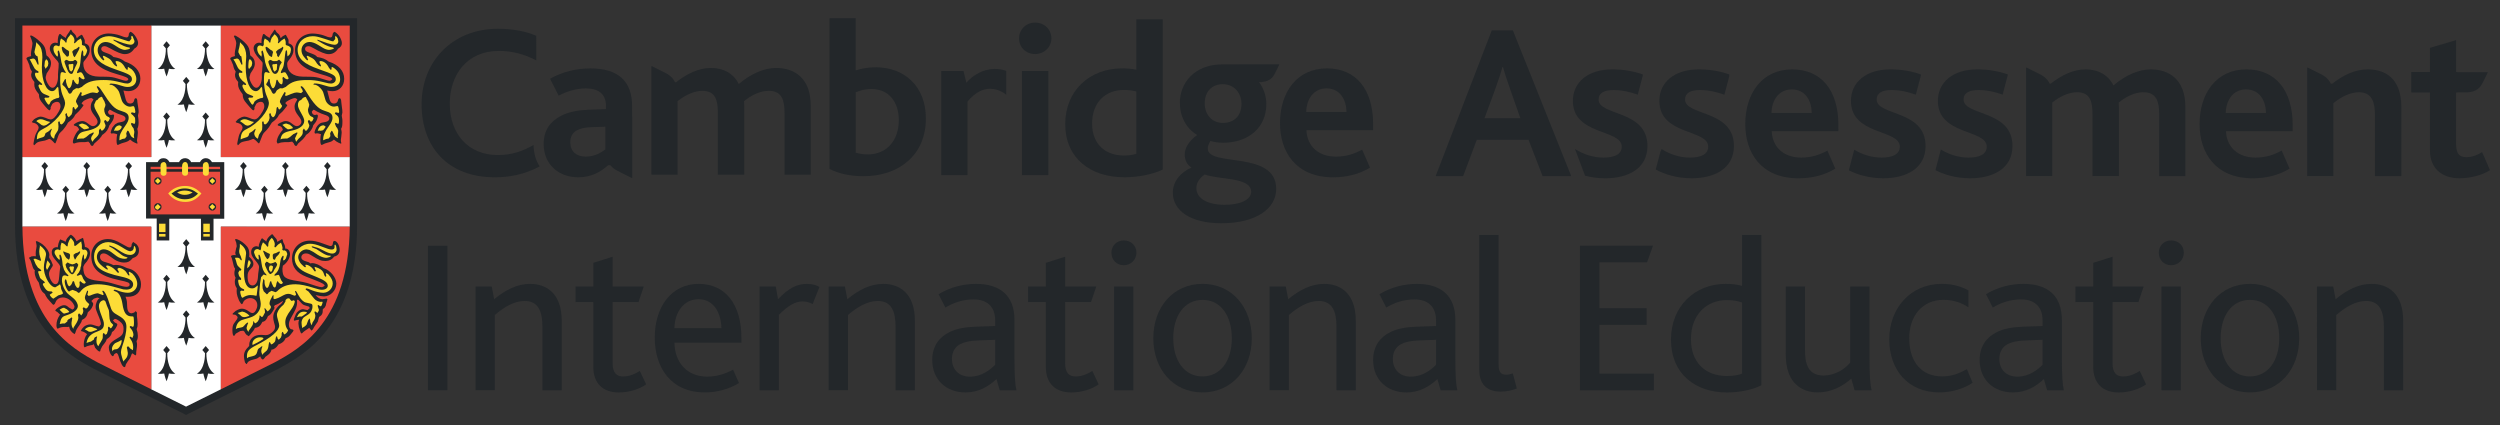 <?xml version="1.0" encoding="utf-8"?>
<!-- Generator: Adobe Illustrator 22.0.1, SVG Export Plug-In . SVG Version: 6.00 Build 0)  -->
<svg version="1.1" id="Layer_1" xmlns="http://www.w3.org/2000/svg" xmlns:xlink="http://www.w3.org/1999/xlink" x="0px" y="0px"
	 viewBox="0 0 100 17" style="enable-background:new 0 0 100 17;" xml:space="preserve">
<rect x="0" y="0" width="100" height="17" fill="#333333" stroke="none"/>
<style type="text/css">
	.st0{fill:#23272A;}
	.st1{fill:#FCDC37;}
	.st2{fill:#1D2023;}
	.st3{fill:#FFFFFF;}
	.st4{fill:#E94B3F;}
	.st5{fill:#272B25;}
	.st6{fill:#232A29;}
</style>
<g>
	<g>
		<path class="st0" d="M60.516,1.217H59.67l-2.244,5.827h1.1l0.546-1.453h2.069l0.563,1.453h1.145L60.516,1.217z M59.38,4.729
			l0.422-1.144c0.158-0.449,0.245-0.704,0.299-0.907h0.017c0.054,0.194,0.133,0.458,0.291,0.898l0.405,1.153H59.38z"/>
		<path class="st0" d="M71.687,2.775c-1.189,0-1.876,0.942-1.876,2.192c0,1.127,0.616,2.165,2.131,2.165
			c0.511,0,1.029-0.114,1.47-0.387l-0.316-0.722c-0.3,0.167-0.635,0.281-1.048,0.281c-0.695,0-1.153-0.413-1.179-1.056h2.667V5.002
			C73.536,3.62,72.858,2.775,71.687,2.775 M70.86,4.518c0.008-0.502,0.29-0.942,0.809-0.942c0.556,0,0.793,0.466,0.801,0.942H70.86z
			"/>
		<path class="st0" d="M89.858,2.775c-1.189,0-1.875,0.942-1.875,2.192c0,1.127,0.616,2.165,2.13,2.165
			c0.511,0,1.03-0.114,1.47-0.387l-0.316-0.722c-0.3,0.167-0.635,0.281-1.048,0.281c-0.695,0-1.153-0.413-1.179-1.056h2.667V5.002
			C91.706,3.62,91.028,2.775,89.858,2.775 M89.03,4.518c0.009-0.502,0.29-0.942,0.809-0.942c0.556,0,0.793,0.466,0.802,0.942H89.03z
			"/>
		<path class="st0" d="M98.245,1.604l-1.048,0.309V2.88h-0.748v0.819h0.748v2.315c0,0.696,0.45,1.117,1.188,1.117
			c0.414,0,0.916-0.123,1.215-0.325l-0.316-0.722c-0.158,0.105-0.388,0.203-0.635,0.203c-0.272,0-0.405-0.142-0.405-0.529V3.699
			h0.044V3.697h0.339c0.471,0,0.605-0.248,0.669-0.366l0.206-0.411l0.008-0.016l-0.008-0.016h-1.214V2.88h-0.044V1.604z"/>
		<path class="st0" d="M67.949,2.775c-0.977,0-1.575,0.519-1.575,1.259c0,1.39,1.954,1.127,1.954,1.831
			c0,0.316-0.308,0.439-0.73,0.439c-0.423,0-0.819-0.14-1.135-0.343l-0.047,0.111L66.228,6.78c0.345,0.19,0.843,0.351,1.439,0.351
			c0.898,0,1.69-0.377,1.69-1.293c0-1.452-1.954-1.197-1.954-1.857c0-0.273,0.237-0.379,0.589-0.379
			c0.361,0,0.685,0.079,0.984,0.188l0.196-0.745V2.978C68.83,2.854,68.416,2.775,67.949,2.775"/>
		<path class="st0" d="M75.613,2.775c-0.977,0-1.575,0.519-1.575,1.259c0,1.39,1.954,1.127,1.954,1.831
			c0,0.316-0.308,0.439-0.731,0.439c-0.404,0-0.782-0.129-1.092-0.317l-0.216,0.825c0.341,0.175,0.817,0.319,1.378,0.319
			c0.898,0,1.691-0.377,1.691-1.293c0-1.452-1.955-1.197-1.955-1.857c0-0.273,0.238-0.379,0.59-0.379
			c0.358,0,0.68,0.077,0.977,0.186l0.202-0.769V2.978C76.493,2.854,76.08,2.775,75.613,2.775"/>
		<path class="st0" d="M79.09,2.775c-0.977,0-1.575,0.519-1.575,1.259c0,1.39,1.954,1.127,1.954,1.831
			c0,0.316-0.308,0.439-0.731,0.439c-0.409,0-0.793-0.132-1.105-0.325l-0.216,0.827c0.341,0.178,0.823,0.325,1.391,0.325
			c0.898,0,1.691-0.377,1.691-1.293c0-1.452-1.955-1.197-1.955-1.857c0-0.273,0.237-0.379,0.59-0.379
			c0.356,0,0.676,0.076,0.972,0.184l0.207-0.793V2.978C79.971,2.854,79.557,2.775,79.09,2.775"/>
		<path class="st0" d="M64.49,2.775c-0.977,0-1.575,0.519-1.575,1.259c0,1.39,1.954,1.127,1.954,1.831
			c0,0.316-0.308,0.439-0.73,0.439c-0.422,0-0.819-0.14-1.135-0.343l-0.003,0.005l0.401,1.061c0.241,0.065,0.511,0.105,0.807,0.105
			c0.898,0,1.689-0.377,1.689-1.293c0-1.452-1.954-1.197-1.954-1.857c0-0.273,0.238-0.379,0.59-0.379
			c0.358,0,0.679,0.076,0.977,0.185l0.203-0.775V2.978C65.371,2.854,64.957,2.775,64.49,2.775"/>
		<path class="st0" d="M81.062,2.701l-0.02,0.011v2.381v1.95h1.047v-2.94c0.308-0.246,0.66-0.414,0.995-0.414
			c0.537,0,0.616,0.405,0.616,0.889v2.464h1.056V4.262l-0.008-0.158c0.299-0.246,0.651-0.414,0.986-0.414
			c0.537,0,0.633,0.388,0.633,0.88v2.474h1.048V4.28c0-1.1-0.651-1.505-1.382-1.505c-0.467,0-0.995,0.219-1.497,0.643
			c-0.202-0.414-0.599-0.643-1.109-0.643s-0.986,0.247-1.399,0.572h-0.04c-0.107-0.222-0.273-0.314-0.373-0.369l-0.533-0.266
			L81.062,2.701z"/>
		<path class="st0" d="M92.306,2.701l-0.02,0.011v2.381v1.95h1.047V4.13c0.308-0.255,0.678-0.44,1.022-0.44
			c0.537,0,0.643,0.414,0.643,0.924v2.43h1.056V4.289c0-1.188-0.679-1.514-1.338-1.514c-0.519,0-0.985,0.229-1.426,0.572h-0.057
			c-0.106-0.222-0.274-0.314-0.373-0.369l-0.533-0.266L92.306,2.701z"/>
		<path class="st0" d="M19.928,1.15c-1.866,0-3.064,1.338-3.064,3.019c0,1.699,1.031,2.923,2.932,2.923
			c0.566,0,1.167-0.103,1.791-0.435c-0.153-0.238-0.241-0.528-0.244-0.859c-0.413,0.238-0.853,0.404-1.425,0.404
			c-1.188,0-1.927-0.845-1.927-2.06c0-1.136,0.677-2.105,1.963-2.105c0.563,0,1.047,0.142,1.497,0.379V1.432
			C21.089,1.273,20.561,1.15,19.928,1.15"/>
		<path class="st0" d="M34.228,0.728H33.18v6.029c0.352,0.186,0.828,0.291,1.364,0.291c1.418,0,2.491-0.846,2.491-2.306
			c0-1.321-0.889-2.051-1.999-2.051c-0.325,0-0.572,0.053-0.809,0.123V0.728z M34.712,6.176c-0.15,0-0.317-0.017-0.484-0.07V3.694
			c0.131-0.053,0.316-0.133,0.633-0.133c0.686,0,1.091,0.511,1.091,1.242C35.952,5.622,35.469,6.176,34.712,6.176"/>
		<path class="st0" d="M46.509,0.772h-1.056v2.015c-0.167-0.035-0.405-0.053-0.564-0.053c-1.32,0-2.28,0.906-2.28,2.227
			c0,1.373,1.013,2.13,2.368,2.13c0.51,0,1.117-0.105,1.531-0.308V0.772z M44.96,6.221c-0.757,0-1.276-0.466-1.276-1.276
			c0-0.854,0.537-1.347,1.267-1.347c0.212,0,0.344,0.026,0.502,0.061v2.492C45.312,6.203,45.102,6.221,44.96,6.221"/>
		<path class="st0" d="M53.076,2.735c-1.189,0-1.876,0.942-1.876,2.192c0,1.127,0.616,2.166,2.131,2.166
			c0.511,0,1.03-0.116,1.47-0.388l-0.316-0.721c-0.3,0.167-0.634,0.281-1.048,0.281c-0.695,0-1.153-0.413-1.179-1.056h2.667V4.962
			C54.924,3.58,54.246,2.735,53.076,2.735 M52.249,4.478c0.008-0.502,0.29-0.942,0.809-0.942c0.556,0,0.793,0.466,0.802,0.942
			H52.249z"/>
		<path class="st0" d="M23.613,2.736c-0.58,0-1.118,0.14-1.611,0.413l0.344,0.678c0.299-0.159,0.677-0.291,1.091-0.291
			c0.484,0,0.801,0.211,0.801,0.695v0.132L23.524,4.39c-0.423,0.018-0.783,0.089-1.074,0.238c-0.43,0.22-0.704,0.572-0.704,1.135
			c0,0.801,0.59,1.329,1.382,1.329c0.519,0,0.898-0.211,1.197-0.484h0.088c0.099,0.121,0.212,0.185,0.287,0.226l0.548,0.274
			l0.021,0.011l0.022-0.011V4.656h-0.007V4.249C25.286,3.245,24.73,2.736,23.613,2.736 M23.428,6.265
			c-0.379,0-0.616-0.211-0.616-0.572c0-0.211,0.08-0.378,0.255-0.475c0.142-0.079,0.335-0.124,0.608-0.132l0.539-0.017v0.872
			l0.002,0.033C24.068,6.089,23.796,6.265,23.428,6.265"/>
		<path class="st0" d="M26.076,2.644l-0.02,0.011V3.29v3.697h1.047v-1.96V4.047c0.308-0.245,0.66-0.413,0.996-0.413
			c0.536,0,0.615,0.405,0.615,0.889v2.465h1.056V4.205l-0.008-0.158c0.299-0.246,0.651-0.414,0.986-0.414
			c0.537,0,0.633,0.387,0.633,0.88v2.474h1.048V4.223c0-1.101-0.651-1.505-1.382-1.505c-0.468,0-0.995,0.219-1.497,0.642
			c-0.203-0.414-0.599-0.642-1.109-0.642c-0.51,0-0.985,0.247-1.399,0.572h-0.039c-0.107-0.221-0.274-0.315-0.373-0.368
			l-0.534-0.267L26.076,2.644z"/>
		<path class="st0" d="M39.799,2.756c-0.474,0-0.89,0.256-1.144,0.552L38.54,2.84h-0.888v4.164h1.048v-2.94
			c0.323-0.395,0.642-0.513,0.906-0.513c0.379,0,0.644,0.24,0.644,0.24V2.835C40.095,2.78,39.945,2.756,39.799,2.756"/>
		<path class="st0" d="M41.405,0.904c-0.37,0-0.643,0.282-0.643,0.633c0,0.353,0.273,0.625,0.643,0.625
			c0.37,0,0.651-0.282,0.651-0.625C42.056,1.177,41.775,0.904,41.405,0.904 M41.933,2.841h-1.056v4.164h1.056V2.841z"/>
		<path class="st0" d="M51.163,2.574h-0.792h-0.823H49.53v0.001h-0.637c-1.135,0-1.699,0.766-1.699,1.531
			c0,0.556,0.256,1.039,0.695,1.294c-0.343,0.238-0.501,0.537-0.501,0.783c0,0.221,0.097,0.414,0.273,0.52
			c-0.431,0.185-0.748,0.546-0.748,1.004c0,0.722,0.712,1.223,1.936,1.223c1.444,0,2.2-0.616,2.2-1.373
			c0-1.558-2.737-0.863-2.737-1.611c0-0.088,0.026-0.176,0.105-0.308c0.142,0.044,0.317,0.071,0.511,0.071
			c1.012,0,1.725-0.607,1.725-1.541c0-0.326-0.102-0.633-0.293-0.883h0.034h0.086V3.279c0.343-0.029,0.45-0.22,0.503-0.316
			l0.18-0.362l0.008-0.014L51.163,2.574z M48.92,4.917c-0.467,0-0.731-0.361-0.731-0.775c0-0.501,0.308-0.774,0.722-0.774
			c0.467,0,0.748,0.37,0.748,0.784C49.659,4.653,49.342,4.917,48.92,4.917 M48.99,8.192c-0.695,0-1.135-0.255-1.135-0.669
			c0-0.273,0.203-0.448,0.335-0.545c0.563,0.22,1.857,0.097,1.857,0.695C50.046,7.981,49.624,8.192,48.99,8.192"/>
		<rect x="17.117" y="9.828" class="st0" width="0.78" height="5.782"/>
		<path class="st0" d="M19.021,11.46h0.649l0.097,0.509c0.447-0.369,0.912-0.614,1.439-0.614c0.657,0,1.263,0.387,1.263,1.474v2.781
			h-0.772v-2.527c0-0.587-0.14-1.044-0.711-1.044c-0.422,0-0.825,0.245-1.193,0.561v3.009h-0.772V11.46z"/>
		<path class="st0" d="M23.733,14.68v-2.597h-0.711v-0.623h0.711v-0.947l0.772-0.245v1.193h1.246l-0.211,0.623h-1.035v2.448
			c0,0.369,0.149,0.527,0.421,0.527c0.264,0,0.5-0.114,0.667-0.22l0.254,0.536c-0.272,0.193-0.684,0.324-1.096,0.324
			C24.11,15.698,23.733,15.329,23.733,14.68"/>
		<path class="st0" d="M26.979,13.706c0.009,0.782,0.492,1.359,1.308,1.359c0.403,0,0.745-0.122,1.035-0.28l0.237,0.535
			c-0.386,0.245-0.886,0.377-1.36,0.377c-1.377,0-2.009-1.009-2.009-2.193c0-1.263,0.693-2.149,1.754-2.149
			c1.088,0,1.712,0.833,1.712,2.157v0.194H26.979z M28.856,13.126c-0.009-0.579-0.289-1.158-0.913-1.158
			c-0.597,0-0.956,0.527-0.965,1.158H28.856z"/>
		<path class="st0" d="M30.383,11.46h0.649l0.088,0.509c0.439-0.465,0.78-0.614,1.166-0.614c0.176,0,0.369,0.044,0.492,0.123
			l-0.272,0.684c-0.132-0.07-0.263-0.105-0.403-0.105c-0.29,0-0.563,0.157-0.948,0.535v3.019h-0.773V11.46z"/>
		<path class="st0" d="M33.147,11.46h0.649l0.097,0.509c0.447-0.369,0.913-0.614,1.439-0.614c0.659,0,1.263,0.387,1.263,1.474v2.781
			h-0.772v-2.527c0-0.587-0.14-1.044-0.711-1.044c-0.421,0-0.825,0.245-1.193,0.561v3.009h-0.773V11.46z"/>
		<path class="st0" d="M39.859,15.163c-0.316,0.298-0.719,0.535-1.237,0.535c-0.763,0-1.333-0.5-1.333-1.298
			c0-0.552,0.28-0.921,0.702-1.122c0.29-0.141,0.623-0.193,1.045-0.211l0.771-0.026V12.82c0-0.588-0.36-0.843-0.86-0.843
			c-0.474,0-0.833,0.149-1.132,0.325l-0.272-0.535c0.483-0.29,1.009-0.412,1.5-0.412c0.94,0,1.536,0.447,1.536,1.446v1.51
			c0,0.711,0.026,1.088,0.079,1.299H39.99L39.859,15.163z M39.131,13.618c-0.334,0.009-0.553,0.061-0.728,0.149
			c-0.22,0.123-0.325,0.334-0.325,0.588c0,0.43,0.28,0.711,0.719,0.711c0.483,0,0.825-0.29,1.009-0.474v-1L39.131,13.618z"/>
		<path class="st0" d="M41.833,14.68v-2.597h-0.711v-0.623h0.711v-0.947l0.773-0.245v1.193h1.245l-0.21,0.623h-1.035v2.448
			c0,0.369,0.149,0.527,0.42,0.527c0.264,0,0.501-0.114,0.668-0.22l0.253,0.536c-0.272,0.193-0.684,0.324-1.096,0.324
			C42.211,15.698,41.833,15.329,41.833,14.68"/>
		<path class="st0" d="M44.457,10.109c0-0.273,0.202-0.492,0.492-0.492c0.298,0,0.508,0.211,0.508,0.492c0,0.28-0.219,0.5-0.508,0.5
			C44.658,10.609,44.457,10.389,44.457,10.109 M44.562,11.46h0.772v4.15h-0.772V11.46z"/>
		<path class="st0" d="M46.132,13.53c0-1.228,0.781-2.176,1.974-2.176c1.176,0,1.965,0.948,1.965,2.176
			c0,1.22-0.782,2.167-1.975,2.167C46.914,15.697,46.132,14.75,46.132,13.53 M49.273,13.53c0-0.894-0.439-1.535-1.167-1.535
			c-0.737,0-1.176,0.641-1.176,1.535c0,0.886,0.439,1.527,1.167,1.527C48.835,15.057,49.273,14.416,49.273,13.53"/>
		<path class="st0" d="M50.783,11.46h0.649l0.097,0.509c0.448-0.369,0.913-0.614,1.439-0.614c0.658,0,1.263,0.387,1.263,1.474v2.781
			h-0.772v-2.527c0-0.587-0.14-1.044-0.711-1.044c-0.422,0-0.825,0.245-1.193,0.561v3.009h-0.773V11.46z"/>
		<path class="st0" d="M57.495,15.163c-0.316,0.298-0.719,0.535-1.237,0.535c-0.763,0-1.333-0.5-1.333-1.298
			c0-0.552,0.28-0.921,0.701-1.122c0.289-0.141,0.623-0.193,1.044-0.211l0.772-0.026V12.82c0-0.588-0.36-0.843-0.86-0.843
			c-0.474,0-0.834,0.149-1.132,0.325l-0.272-0.535c0.483-0.29,1.009-0.412,1.5-0.412c0.939,0,1.536,0.447,1.536,1.446v1.51
			c0,0.711,0.026,1.088,0.079,1.299h-0.668L57.495,15.163z M56.767,13.618c-0.334,0.009-0.553,0.061-0.728,0.149
			c-0.22,0.123-0.325,0.334-0.325,0.588c0,0.43,0.28,0.711,0.719,0.711c0.483,0,0.825-0.29,1.009-0.474v-1L56.767,13.618z"/>
		<path class="st0" d="M59.171,9.398h0.773v5.177c0,0.316,0.096,0.413,0.306,0.413c0.071,0,0.193-0.026,0.264-0.053l0.158,0.606
			c-0.193,0.079-0.439,0.124-0.641,0.124c-0.579,0-0.86-0.316-0.86-0.869V9.398z"/>
		<polygon class="st0" points="63.198,9.828 66.12,9.828 65.883,10.494 63.979,10.494 63.979,12.329 65.865,12.329 65.865,12.996 
			63.979,12.996 63.979,14.943 66.155,14.943 66.155,15.61 63.198,15.61 		"/>
		<path class="st0" d="M66.839,13.584c0-1.335,0.956-2.229,2.185-2.229c0.219,0,0.448,0.018,0.658,0.079V9.398h0.773v6.011
			c-0.325,0.176-0.861,0.29-1.386,0.29C67.831,15.698,66.839,14.97,66.839,13.584 M69.682,14.943V12.1
			c-0.193-0.061-0.342-0.096-0.605-0.096c-0.798,0-1.439,0.562-1.439,1.562c0,0.913,0.553,1.474,1.448,1.474
			C69.278,15.04,69.525,15.013,69.682,14.943"/>
		<path class="st0" d="M71.542,14.908c-0.079-0.228-0.114-0.448-0.114-0.79V11.46h0.773v2.518c0,0.263,0.017,0.447,0.079,0.614
			c0.105,0.29,0.325,0.429,0.666,0.429c0.439,0,0.851-0.254,1.062-0.517V11.46h0.772v2.869c0,0.693,0.026,1.07,0.088,1.281h-0.685
			l-0.132-0.466c-0.351,0.316-0.807,0.553-1.351,0.553C72.296,15.698,71.761,15.522,71.542,14.908"/>
		<path class="st0" d="M75.57,13.574c0-1.237,0.842-2.22,2.106-2.22c0.447,0,0.816,0.122,1.062,0.263v0.676
			c-0.281-0.184-0.597-0.299-1.001-0.299c-0.851,0-1.368,0.658-1.368,1.535c0,0.974,0.518,1.527,1.315,1.527
			c0.422,0,0.72-0.141,0.992-0.29l0.229,0.544c-0.307,0.211-0.799,0.386-1.325,0.386C76.28,15.698,75.57,14.75,75.57,13.574"/>
		<path class="st0" d="M81.755,15.163c-0.316,0.298-0.719,0.535-1.237,0.535c-0.763,0-1.333-0.5-1.333-1.298
			c0-0.552,0.28-0.921,0.702-1.122c0.289-0.141,0.623-0.193,1.044-0.211l0.772-0.026V12.82c0-0.588-0.36-0.843-0.86-0.843
			c-0.474,0-0.834,0.149-1.132,0.325l-0.272-0.535c0.482-0.29,1.009-0.412,1.501-0.412c0.939,0,1.536,0.447,1.536,1.446v1.51
			c0,0.711,0.026,1.088,0.079,1.299h-0.668L81.755,15.163z M81.027,13.618c-0.334,0.009-0.553,0.061-0.728,0.149
			c-0.22,0.123-0.325,0.334-0.325,0.588c0,0.43,0.28,0.711,0.719,0.711c0.483,0,0.825-0.29,1.009-0.474v-1L81.027,13.618z"/>
		<path class="st0" d="M83.729,14.68v-2.597h-0.711v-0.623h0.711v-0.947l0.772-0.245v1.193h1.246l-0.21,0.623h-1.035v2.448
			c0,0.369,0.149,0.527,0.421,0.527c0.264,0,0.5-0.114,0.667-0.22l0.254,0.536c-0.272,0.193-0.684,0.324-1.097,0.324
			C84.107,15.698,83.729,15.329,83.729,14.68"/>
		<path class="st0" d="M86.352,10.109c0-0.273,0.202-0.492,0.492-0.492c0.298,0,0.509,0.211,0.509,0.492c0,0.28-0.219,0.5-0.509,0.5
			C86.554,10.609,86.352,10.389,86.352,10.109 M86.459,11.46h0.772v4.15h-0.772V11.46z"/>
		<path class="st0" d="M88.029,13.53c0-1.228,0.781-2.176,1.974-2.176c1.176,0,1.965,0.948,1.965,2.176
			c0,1.22-0.781,2.167-1.974,2.167C88.81,15.697,88.029,14.75,88.029,13.53 M91.169,13.53c0-0.894-0.439-1.535-1.167-1.535
			c-0.737,0-1.176,0.641-1.176,1.535c0,0.886,0.439,1.527,1.167,1.527C90.731,15.057,91.169,14.416,91.169,13.53"/>
		<path class="st0" d="M92.679,11.46h0.649l0.097,0.509c0.447-0.369,0.913-0.614,1.439-0.614c0.658,0,1.263,0.387,1.263,1.474v2.781
			h-0.772v-2.527c0-0.587-0.14-1.044-0.711-1.044c-0.421,0-0.825,0.245-1.193,0.561v3.009h-0.773V11.46z"/>
	</g>
	<g>
		<path class="st1" d="M13.618,9.394c-0.029,0.712-0.133,1.358-0.311,1.924c-0.171,0.547-0.416,1.033-0.73,1.446
			c-0.582,0.77-1.29,1.155-1.761,1.411c-0.04,0.022-0.321,0.165-1.667,0.836l0.015,0.031h0.034V9.43h4.454V9.362H9.129v5.734
			l0.05-0.024c1.347-0.672,1.626-0.813,1.669-0.837c0.472-0.256,1.192-0.647,1.783-1.43c0.318-0.42,0.567-0.914,0.742-1.467
			c0.178-0.572,0.284-1.223,0.313-1.941L13.618,9.394z"/>
		<path class="st1" d="M5.688,9.396v5.645h0.034l0.015-0.03c-1.346-0.671-1.627-0.814-1.667-0.835
			c-0.471-0.257-1.178-0.642-1.761-1.411c-0.312-0.413-0.558-0.9-0.73-1.446c-0.178-0.566-0.283-1.212-0.311-1.923L1.234,9.396V9.43
			h4.487V9.362H1.198l0.002,0.036c0.029,0.717,0.134,1.369,0.313,1.941c0.174,0.554,0.424,1.048,0.741,1.467
			c0.592,0.782,1.312,1.172,1.784,1.43c0.043,0.023,0.323,0.166,1.669,0.836l0.05,0.024v-5.7H5.688z"/>
		<polygon class="st2" points="13.66,1.351 13.66,1.318 9.129,1.318 9.129,5.989 13.694,5.989 13.694,1.318 13.66,1.318 
			13.66,1.351 13.626,1.351 13.626,5.92 9.198,5.92 9.198,1.386 13.66,1.386 13.66,1.351 13.626,1.351 		"/>
		<polygon class="st2" points="5.722,1.351 5.722,1.318 1.19,1.318 1.19,5.989 5.756,5.989 5.756,1.318 5.722,1.318 5.722,1.351 
			5.688,1.351 5.688,5.92 1.259,5.92 1.259,1.386 5.722,1.386 5.722,1.351 5.688,1.351 		"/>
		<path class="st0" d="M7.442,16.6l-0.136-0.073c-0.202-0.101-3.363-1.671-3.551-1.773C2.731,14.197,0.6,13.039,0.6,8.981V0.728
			h13.685v8.253c0,4.058-2.131,5.216-3.155,5.773c-0.188,0.103-3.369,1.683-3.551,1.773L7.442,16.6z"/>
		<path class="st3" d="M8.835,6.283v-5.26H6.05v5.26H0.896v2.698l0.001,0.087H6.05v6.504c0.743,0.371,1.391,0.693,1.391,0.693
			l0.001,0l0.001,0c0,0,0.648-0.322,1.392-0.693V9.067h5.154V8.981V6.283H8.835z"/>
		<rect x="0.896" y="1.022" class="st4" width="5.155" height="5.26"/>
		<rect x="8.835" y="1.023" class="st4" width="5.155" height="5.26"/>
		<path class="st4" d="M6.05,9.067H0.897c0.029,3.771,1.963,4.863,3,5.426c0.105,0.057,1.206,0.607,2.154,1.078V9.067z"/>
		<path class="st4" d="M8.835,9.067v6.505c0.948-0.472,2.048-1.021,2.154-1.078c1.037-0.564,2.971-1.655,3-5.426H8.835z"/>
		<path class="st0" d="M10.605,7.716l0.106-0.126L10.577,7.43l-0.134,0.159l0.106,0.126c0.002,0.064,0.006,0.621-0.323,0.821
			c0,0,0.11,0.021,0.257-0.007c0,0,0.026,0.145,0.094,0.311c0.069-0.166,0.095-0.311,0.095-0.311
			c0.147,0.028,0.256,0.007,0.256,0.007C10.599,8.337,10.603,7.78,10.605,7.716"/>
		<path class="st0" d="M11.444,6.768l0.106-0.126l-0.134-0.159l-0.134,0.159l0.106,0.126c0.002,0.064,0.006,0.622-0.323,0.821
			c0,0,0.109,0.021,0.256-0.007c0,0,0.026,0.144,0.095,0.31c0.069-0.166,0.095-0.31,0.095-0.31c0.147,0.028,0.256,0.007,0.256,0.007
			C11.439,7.39,11.443,6.832,11.444,6.768"/>
		<path class="st0" d="M12.284,7.716l0.106-0.126L12.256,7.43l-0.134,0.159l0.106,0.126c0.002,0.064,0.006,0.621-0.323,0.821
			c0,0,0.11,0.021,0.257-0.007c0,0,0.025,0.145,0.094,0.311c0.069-0.166,0.095-0.311,0.095-0.311
			c0.147,0.028,0.256,0.007,0.256,0.007C12.278,8.337,12.282,7.78,12.284,7.716"/>
		<path class="st0" d="M13.123,6.768l0.106-0.126l-0.134-0.159l-0.134,0.159l0.106,0.126c0.002,0.064,0.006,0.622-0.323,0.821
			c0,0,0.11,0.021,0.256-0.007c0,0,0.026,0.144,0.095,0.31c0.069-0.166,0.095-0.31,0.095-0.31c0.147,0.028,0.256,0.007,0.256,0.007
			C13.117,7.39,13.121,6.832,13.123,6.768"/>
		<path class="st0" d="M9.766,6.768l0.106-0.126L9.738,6.483L9.603,6.642l0.106,0.126C9.711,6.832,9.716,7.39,9.387,7.59
			c0,0,0.11,0.021,0.257-0.007c0,0,0.025,0.144,0.094,0.31c0.069-0.166,0.095-0.31,0.095-0.31C9.98,7.611,10.089,7.59,10.089,7.59
			C9.76,7.39,9.764,6.832,9.766,6.768"/>
		<path class="st0" d="M2.657,7.716l0.106-0.126L2.629,7.43L2.495,7.589l0.106,0.126C2.603,7.78,2.607,8.337,2.278,8.537
			c0,0,0.11,0.021,0.257-0.007c0,0,0.025,0.145,0.094,0.311C2.698,8.675,2.724,8.53,2.724,8.53c0.147,0.028,0.257,0.007,0.257,0.007
			C2.652,8.337,2.655,7.78,2.657,7.716"/>
		<path class="st0" d="M3.497,6.768l0.106-0.126L3.468,6.483L3.334,6.642L3.44,6.768C3.442,6.832,3.447,7.39,3.117,7.59
			c0,0,0.11,0.021,0.258-0.007c0,0,0.025,0.144,0.094,0.31c0.069-0.166,0.095-0.31,0.095-0.31C3.711,7.611,3.819,7.59,3.819,7.59
			C3.491,7.39,3.495,6.832,3.497,6.768"/>
		<path class="st0" d="M4.336,7.716l0.106-0.126L4.308,7.43L4.174,7.589L4.28,7.716C4.282,7.78,4.286,8.337,3.957,8.537
			c0,0,0.109,0.021,0.256-0.007c0,0,0.026,0.145,0.095,0.311C4.377,8.675,4.403,8.53,4.403,8.53
			c0.146,0.028,0.256,0.007,0.256,0.007C4.33,8.337,4.334,7.78,4.336,7.716"/>
		<path class="st0" d="M5.175,6.768l0.106-0.126L5.147,6.483L5.013,6.642l0.106,0.126C5.121,6.832,5.125,7.39,4.797,7.59
			c0,0,0.109,0.021,0.256-0.007c0,0,0.026,0.144,0.095,0.31c0.069-0.166,0.095-0.31,0.095-0.31C5.389,7.611,5.499,7.59,5.499,7.59
			C5.17,7.39,5.173,6.832,5.175,6.768"/>
		<path class="st0" d="M1.818,6.768l0.106-0.126L1.79,6.483L1.655,6.642l0.105,0.126C1.763,6.832,1.768,7.39,1.439,7.59
			c0,0,0.109,0.021,0.257-0.007c0,0,0.026,0.144,0.094,0.31c0.069-0.166,0.095-0.31,0.095-0.31C2.031,7.611,2.141,7.59,2.141,7.59
			C1.812,7.39,1.816,6.832,1.818,6.768"/>
		<path class="st0" d="M7.477,9.852l0.106-0.126L7.449,9.566L7.315,9.726l0.106,0.126c0.002,0.064,0.006,0.621-0.323,0.821
			c0,0,0.109,0.021,0.256-0.007c0,0,0.026,0.145,0.095,0.311c0.069-0.166,0.095-0.311,0.095-0.311
			c0.146,0.028,0.256,0.007,0.256,0.007C7.471,10.473,7.475,9.916,7.477,9.852"/>
		<path class="st0" d="M7.477,12.702l0.106-0.127l-0.134-0.159l-0.134,0.159l0.106,0.127c0.002,0.063,0.006,0.622-0.323,0.821
			c0,0,0.109,0.021,0.256-0.008c0,0,0.026,0.145,0.095,0.311c0.069-0.166,0.095-0.311,0.095-0.311
			c0.146,0.029,0.256,0.008,0.256,0.008C7.471,13.324,7.475,12.766,7.477,12.702"/>
		<path class="st0" d="M8.255,11.277l0.107-0.126l-0.135-0.159l-0.134,0.159L8.2,11.277c0.001,0.063,0.005,0.622-0.323,0.821
			c0,0,0.109,0.021,0.257-0.008c0,0,0.025,0.145,0.094,0.311c0.069-0.166,0.095-0.311,0.095-0.311
			c0.147,0.029,0.256,0.008,0.256,0.008C8.25,11.899,8.254,11.341,8.255,11.277"/>
		<path class="st0" d="M6.69,11.277l0.106-0.126l-0.134-0.159l-0.134,0.159l0.106,0.126c0.002,0.063,0.006,0.622-0.323,0.821
			c0,0,0.11,0.021,0.257-0.008c0,0,0.025,0.145,0.094,0.311c0.069-0.166,0.095-0.311,0.095-0.311
			c0.146,0.029,0.256,0.008,0.256,0.008C6.684,11.899,6.689,11.341,6.69,11.277"/>
		<path class="st0" d="M8.255,14.127L8.362,14l-0.135-0.159L8.093,14L8.2,14.127c0.001,0.064,0.005,0.622-0.323,0.821
			c0,0,0.109,0.021,0.257-0.007c0,0,0.025,0.145,0.094,0.311c0.069-0.166,0.095-0.311,0.095-0.311
			c0.147,0.028,0.256,0.007,0.256,0.007C8.25,14.748,8.254,14.191,8.255,14.127"/>
		<path class="st0" d="M6.69,14.127L6.796,14l-0.134-0.159L6.528,14l0.106,0.126c0.002,0.064,0.006,0.622-0.323,0.821
			c0,0,0.11,0.021,0.257-0.007c0,0,0.025,0.145,0.094,0.311c0.069-0.166,0.095-0.311,0.095-0.311
			c0.146,0.028,0.256,0.007,0.256,0.007C6.684,14.748,6.689,14.191,6.69,14.127"/>
		<path class="st0" d="M7.477,3.361l0.106-0.127L7.449,3.076L7.315,3.235l0.106,0.127c0.002,0.063,0.006,0.621-0.323,0.821
			c0,0,0.109,0.021,0.256-0.007c0,0,0.026,0.145,0.095,0.312C7.518,4.32,7.544,4.175,7.544,4.175
			c0.146,0.029,0.256,0.007,0.256,0.007C7.471,3.983,7.475,3.425,7.477,3.361"/>
		<path class="st0" d="M8.255,1.936L8.362,1.81L8.227,1.651L8.093,1.81L8.2,1.936C8.201,2,8.205,2.557,7.876,2.757
			c0,0,0.109,0.021,0.257-0.008c0,0,0.025,0.145,0.094,0.311C8.296,2.895,8.322,2.75,8.322,2.75
			c0.147,0.029,0.256,0.008,0.256,0.008C8.25,2.557,8.254,2,8.255,1.936"/>
		<path class="st0" d="M6.69,1.936L6.796,1.81L6.662,1.651L6.528,1.81l0.106,0.126C6.636,2,6.64,2.557,6.311,2.757
			c0,0,0.11,0.021,0.257-0.008c0,0,0.025,0.145,0.094,0.311C6.731,2.895,6.757,2.75,6.757,2.75c0.146,0.029,0.256,0.008,0.256,0.008
			C6.684,2.557,6.689,2,6.69,1.936"/>
		<path class="st0" d="M8.255,4.786L8.362,4.66l-0.135-0.16L8.093,4.66L8.2,4.786c0.001,0.064,0.005,0.621-0.323,0.821
			c0,0,0.109,0.021,0.257-0.008c0,0,0.025,0.145,0.094,0.312C8.296,5.745,8.322,5.6,8.322,5.6c0.147,0.029,0.256,0.008,0.256,0.008
			C8.25,5.408,8.254,4.851,8.255,4.786"/>
		<path class="st0" d="M6.69,4.786L6.796,4.66l-0.134-0.16L6.528,4.66l0.106,0.126C6.636,4.851,6.64,5.408,6.311,5.608
			c0,0,0.11,0.021,0.257-0.008c0,0,0.025,0.145,0.094,0.312C6.731,5.745,6.757,5.6,6.757,5.6c0.146,0.029,0.256,0.008,0.256,0.008
			C6.684,5.408,6.689,4.851,6.69,4.786"/>
		<path class="st0" d="M4.937,3.62l0.017,0.066l0.035,0.14C5.044,4.074,5.09,4.141,5.212,4.141c0.069,0,0.127-0.039,0.145-0.097
			l0.026-0.087l0.042-0.032c0.047,0,0.07,0.05,0.071,0.16c0.002,0.03,0.012,0.102,0.032,0.213c0.012,0.066,0.018,0.129,0.018,0.191
			L5.518,4.624C5.533,4.71,5.544,4.826,5.544,4.892C5.544,5,5.524,5.1,5.492,5.154C5.51,5.226,5.514,5.255,5.514,5.318L5.501,5.463
			C5.482,5.568,5.477,5.595,5.477,5.614l0.011,0.058l0.013,0.053L5.488,5.748L5.401,5.712L5.304,5.66l-0.1-0.078
			C5.119,5.658,5.093,5.669,4.871,5.73L4.776,5.77L4.717,5.8c-0.038,0-0.055-0.06-0.055-0.185c0-0.092,0.01-0.178,0.026-0.243
			c-0.065-0.024-0.12-0.039-0.156-0.039L4.465,5.341L4.45,5.342L4.425,5.3l0.027-0.095L4.496,5.1L4.6,4.975l0.114-0.066l0.156-0.031
			c0.094-0.018,0.15-0.068,0.15-0.132c0-0.063-0.042-0.105-0.136-0.138L4.697,4.542l-0.17-0.083c-0.104-0.062-0.121-0.07-0.147-0.07
			L4.321,4.466c0,0.079,0.05,0.133,0.122,0.133L4.487,4.59l0.045-0.013L4.563,4.61L4.562,4.629L4.552,4.703
			c-0.008,0.064-0.048,0.141-0.14,0.263L4.374,5.018C4.339,5.158,4.25,5.287,4.138,5.363L4.089,5.398L4.054,5.458L3.968,5.564
			l-0.11,0.1L3.77,5.743L3.727,5.817L3.692,5.839c-0.039,0-0.075-0.04-0.096-0.108L3.533,5.664L3.457,5.677L3.395,5.686H3.237
			c-0.078,0-0.189,0.021-0.24,0.045L2.952,5.744L2.923,5.716l-0.01-0.034c0-0.08,0.058-0.23,0.131-0.35
			C3.093,5.256,3.108,5.24,3.164,5.193C3.146,5.118,3.098,5.061,3.041,5.044L2.967,5.022L2.949,5.001
			c0-0.023,0.037-0.054,0.101-0.088c0.086-0.045,0.172-0.07,0.24-0.07c0.073,0,0.142,0.029,0.222,0.093
			c0.119,0.092,0.151,0.109,0.209,0.109c0.093,0,0.182-0.085,0.182-0.175c0-0.06-0.032-0.124-0.115-0.232
			C3.667,4.48,3.629,4.398,3.629,4.283c0-0.071,0.022-0.163,0.05-0.204l0.043-0.065l0.015-0.043l-0.079-0.05
			c-0.069,0-0.202,0.05-0.308,0.113L3.263,4.128l0.019,0.034L3.33,4.192l0.01,0.018L3.321,4.244L3.234,4.358
			C3.189,4.417,3.119,4.489,3.05,4.551L3.006,4.594L2.972,4.66C2.94,4.718,2.857,4.803,2.779,4.857L2.718,4.904L2.684,4.966
			L2.627,5.057L2.522,5.193L2.399,5.315c-0.037,0.037-0.071,0.11-0.122,0.27C2.246,5.682,2.218,5.739,2.201,5.739L2.168,5.712
			c-0.086-0.099-0.161-0.158-0.2-0.158L1.919,5.577L1.801,5.621L1.639,5.652C1.518,5.674,1.468,5.701,1.399,5.783L1.36,5.813
			L1.337,5.762l0.005-0.041l0.022-0.117c0.023-0.127,0.053-0.22,0.088-0.284l0.073-0.135l0.021-0.071
			c0-0.101-0.103-0.192-0.23-0.205L1.272,4.88l0.083-0.102C1.443,4.711,1.557,4.664,1.63,4.664c0.045,0,0.112,0.018,0.197,0.052
			l0.096,0.039L2.02,4.778c0.102,0,0.2-0.093,0.322-0.302c0.055-0.095,0.078-0.163,0.078-0.224c0-0.111-0.052-0.178-0.139-0.178
			c-0.065,0-0.137,0.032-0.189,0.083L2.026,4.292l0.001,0.049l0.001,0.011L1.99,4.415c-0.042,0-0.101-0.059-0.273-0.267
			C1.589,3.993,1.561,3.928,1.557,3.772C1.408,3.584,1.371,3.504,1.371,3.369l0.005-0.09C1.275,3.156,1.246,3.088,1.246,2.976
			L1.277,2.86C1.224,2.783,1.207,2.749,1.193,2.69L1.172,2.597l-0.07-0.162L1.057,2.352c0-0.051,0.035-0.071,0.188-0.108
			L1.237,2.147l0.012-0.105l0.031-0.161c0.013-0.066,0.019-0.112,0.019-0.14c0-0.03-0.005-0.052-0.032-0.139L1.229,1.501
			l-0.027-0.06l0.03-0.024c0.042,0,0.157,0.069,0.276,0.166c0.25,0.207,0.303,0.29,0.337,0.543l0.013,0.087
			c0.121,0.087,0.184,0.195,0.184,0.309c0,0.091-0.032,0.196-0.087,0.28L1.866,2.939L1.827,3.082c0,0.083,0.023,0.158,0.082,0.263
			c0.067,0.118,0.125,0.166,0.195,0.166c0.115,0,0.216-0.201,0.216-0.429v-0.03L2.319,2.974l0.01-0.144
			c0.008-0.069,0.012-0.111,0.013-0.126l0.004-0.106l0.001-0.069L2.303,2.445L2.208,2.34c-0.14-0.151-0.216-0.295-0.216-0.401
			c0-0.132,0.096-0.232,0.223-0.232l0.093,0.017v-0.03c0-0.193,0.039-0.335,0.092-0.335l0.021,0.006l0.079,0.07l0.096,0.061
			l0.027,0.026l0.057-0.122L2.74,1.317l0.043-0.064l0.022-0.04L2.841,1.18L2.88,1.243c0.011,0.03,0.017,0.038,0.092,0.105
			l0.052,0.058l0.035,0.087l0.013,0.036l0.087-0.08L3.225,1.41l0.048-0.023l0.022,0.027L3.33,1.479
			c0.046,0.082,0.062,0.12,0.062,0.158l0,0.043v0.052c0.143,0.045,0.197,0.12,0.197,0.274c0,0.111-0.058,0.239-0.171,0.374
			C3.342,2.468,3.333,2.487,3.333,2.548c0,0.323,0.225,0.511,0.621,0.517l0.292,0.004c0.188,0.003,0.301,0.022,0.477,0.079
			c0.208,0.067,0.268,0.083,0.328,0.083l0.056-0.018l0.026-0.038c0-0.061-0.107-0.111-0.459-0.21
			c-0.72-0.204-1.026-0.494-1.026-0.971c0-0.369,0.307-0.655,0.703-0.655c0.129,0,0.325,0.034,0.437,0.075l0.18,0.066l0.094,0.018
			c0.061,0,0.092-0.05,0.094-0.153l0.05-0.074c0.05,0,0.128,0.062,0.199,0.161c0.072,0.1,0.119,0.213,0.119,0.287
			c0,0.1-0.047,0.169-0.153,0.229C5.272,2.096,5.151,2.165,4.989,2.165c-0.126,0-0.306-0.071-0.602-0.24
			C4.284,1.867,4.231,1.847,4.176,1.847c-0.077,0-0.127,0.045-0.127,0.112c0,0.063,0.048,0.105,0.176,0.149
			C4.414,2.175,4.46,2.2,4.536,2.279c0.223,0.038,0.319,0.076,0.459,0.183c0.383,0.121,0.62,0.382,0.62,0.683
			c0,0.291-0.197,0.501-0.471,0.501C5.078,3.646,5.038,3.642,4.937,3.62"/>
		<path class="st1" d="M5.37,5.533L5.353,5.428l0.003-0.035l0.013-0.07l0.005-0.057L5.343,5.136l-0.053-0.07L5.248,4.983
			L5.239,4.947L5.27,4.914l0.057,0.026l0.042,0.015c0.026,0,0.04-0.042,0.04-0.117c0-0.084-0.008-0.131-0.026-0.152L5.317,4.612
			L5.26,4.564L5.237,4.525l0.037-0.032L5.37,4.516l0.02,0.004l0.025-0.035L5.413,4.467L5.4,4.376L5.375,4.28L5.341,4.244L5.33,4.245
			L5.221,4.266L5.204,4.268c-0.143,0-0.295-0.121-0.34-0.272L4.776,3.712C4.749,3.624,4.683,3.541,4.565,3.445L4.479,3.398
			L4.399,3.389L4.375,3.367l0.055-0.026l0.144,0.013C4.626,3.359,4.706,3.379,4.81,3.415C4.942,3.46,5.029,3.479,5.103,3.479
			c0.219,0,0.35-0.118,0.35-0.316c0-0.136-0.071-0.287-0.179-0.386L5.13,2.68L5.108,2.703l0.004,0.056v0.006L5.083,2.803
			L5.006,2.715C4.924,2.544,4.793,2.442,4.657,2.442L4.618,2.465L4.64,2.528l0.035,0.078l0.013,0.04L4.671,2.657L4.596,2.616
			L4.531,2.545L4.474,2.458c-0.045-0.07-0.082-0.101-0.18-0.153L4.19,2.249L4.136,2.23L4.112,2.254l0.017,0.047l0.045,0.088
			L4.151,2.415c-0.033,0-0.103-0.069-0.166-0.162C3.933,2.176,3.906,2.09,3.906,2.007c0-0.187,0.137-0.327,0.323-0.327
			c0.094,0,0.216,0.041,0.328,0.11l0.204,0.127c0.072,0.045,0.177,0.079,0.24,0.079L5.13,1.973l0.052-0.021l0.021-0.025L5.191,1.907
			L5.164,1.899L5.068,1.881L4.95,1.838c-0.114-0.053-0.188-0.09-0.219-0.11C4.66,1.681,4.612,1.653,4.588,1.645L4.53,1.603
			l0.02-0.019l0.046,0.017l0.162,0.061l0.189,0.066c0.093,0.032,0.229,0.061,0.29,0.061c0.079,0,0.144-0.065,0.144-0.145
			L5.304,1.453L5.274,1.431L5.248,1.466l0.004,0.035l0.007,0.051L5.172,1.655L5.103,1.641L4.819,1.549
			C4.581,1.473,4.47,1.448,4.352,1.448C4.013,1.449,3.753,1.683,3.753,1.989c0,0.347,0.243,0.572,0.847,0.779
			c0.594,0.204,0.677,0.253,0.677,0.407c0,0.087-0.089,0.166-0.188,0.166L4.985,3.331c-0.02-0.004-0.119-0.027-0.297-0.07
			C4.509,3.219,4.346,3.201,4.145,3.201c-0.429,0-0.667,0.074-0.872,0.276L3.145,3.534L3.116,3.532L3.054,3.529H3.046L2.923,3.607
			C2.877,3.681,2.852,3.721,2.85,3.725l-0.05,0.026c-0.039,0-0.062-0.029-0.108-0.135L2.6,3.484L2.513,3.405L2.491,3.372
			l0.016-0.041L2.57,3.218l0.036-0.061c0.028,0,0.036,0.027,0.037,0.127l0.035,0.118l0.048,0.105l0.039,0.023
			c0.045,0,0.103-0.106,0.118-0.219c0.013-0.094,0.022-0.123,0.042-0.123l0.019,0.009l0.04,0.078l0.056,0.066l0.053,0.031l0.004,0
			c0.035,0,0.048-0.023,0.056-0.107l0.005-0.043L3.15,3.161L3.145,3.119L3.17,3.074l0.033,0.018l0.043,0.043l0.087,0.043L3.391,3.14
			l-0.04-0.101l-0.03-0.057C3.285,2.917,3.258,2.89,3.225,2.89L3.18,2.895L3.129,2.917l-0.028,0.01L3.08,2.909
			c0-0.039,0.026-0.1,0.075-0.179C3.19,2.676,3.214,2.558,3.225,2.388C3.24,2.16,3.27,2.012,3.302,2.012l0.03,0.067L3.33,2.139
			L3.328,2.182l0.02,0.073c0.037,0,0.081-0.056,0.116-0.146l0.022-0.09L3.483,1.999L3.395,1.838L3.308,1.811l-0.031-0.02V1.733
			V1.685L3.269,1.632L3.251,1.588L3.229,1.541C3.133,1.592,3.088,1.627,3.054,1.672l-0.07,0.063L2.962,1.711l0.014-0.071
			l0.003-0.025c0-0.093-0.058-0.187-0.152-0.246L2.8,1.406L2.77,1.448L2.717,1.51L2.674,1.597l-0.009,0.05v0.006l0,0.016
			l-0.02,0.046L2.634,1.711l-0.03-0.044L2.556,1.616L2.482,1.567l-0.04-0.031L2.426,1.575l-0.022,0.07l-0.005,0.07L2.395,1.789
			l0,0.013L2.363,1.855L2.311,1.834L2.249,1.816c-0.068,0-0.112,0.047-0.112,0.121c0,0.087,0.025,0.17,0.071,0.228L2.263,2.24
			l0.046,0.026l0.011-0.092L2.307,2.1L2.305,2.066L2.33,2.021c0.025,0,0.04,0.028,0.057,0.101l0.034,0.162l0.035,0.205l0.051,0.174
			c0.036,0.083,0.061,0.133,0.075,0.153l0.054,0.084l-0.018,0.02l-0.04-0.013L2.525,2.89L2.492,2.885
			c-0.071,0-0.085,0.061-0.085,0.353c0,0.177,0.037,0.419,0.084,0.536l0.091,0.231l0.022,0.109c0,0.318-0.423,0.818-0.887,1.048
			C1.544,5.248,1.49,5.33,1.478,5.52L1.473,5.577c0.071-0.037,0.099-0.048,0.149-0.061c0.13-0.035,0.155-0.051,0.174-0.114
			l0.018-0.057C1.82,5.324,1.831,5.317,1.932,5.262l0.069-0.057l0.053-0.057L2.07,5.164L2.066,5.179L2.023,5.304L2.018,5.335
			c0,0.092,0.05,0.168,0.145,0.215c0.015-0.1,0.026-0.135,0.057-0.183l0.079-0.123c0.029-0.045,0.04-0.1,0.04-0.187L2.329,4.922
			L2.326,4.887l0.031-0.035l0.03,0.013l0.017,0.082l0.042,0.031c0.042,0,0.097-0.055,0.155-0.153L2.632,4.71L2.626,4.651
			L2.613,4.585L2.612,4.572l0.039-0.047l0.018,0.008l0.026,0.101l0.056,0.057l0.11-0.11c0.026-0.052,0.04-0.111,0.04-0.178
			c0-0.094,0.009-0.12,0.043-0.12l0.022,0.011L2.985,4.35l0.03,0.035l0.101-0.109l0.013-0.041l-0.04-0.06L3.04,4.074
			c0-0.054,0.01-0.084,0.049-0.152l0.057-0.105c0.055-0.109,0.075-0.136,0.095-0.136l0.032,0.039l-0.01,0.036L3.246,3.807
			l0.032,0.032l0.077-0.026C3.367,3.805,3.409,3.79,3.477,3.764l0.145-0.052L3.71,3.698l0.078,0.009l0.1,0.018l0.075-0.073
			l-0.07-0.133l-0.022-0.04l0.005-0.017l0.023-0.017c0.029,0,0.097,0.074,0.16,0.171c0.376,0.593,0.511,0.736,0.765,0.813
			C5.081,4.506,5.147,4.567,5.147,4.72c0,0.083-0.042,0.181-0.136,0.311C4.822,5.297,4.776,5.404,4.776,5.58l0.001,0.032
			l0.048-0.021L4.893,5.56l0.109-0.022l0.062-0.089l0-0.011L5.051,5.341l0-0.013l0.04-0.092l0.022-0.009l0.035,0.026l0.069,0.149
			C5.245,5.463,5.279,5.492,5.37,5.533"/>
		<path class="st1" d="M1.847,2.366L1.796,2.454L1.787,2.537c-0.01,0.077-0.011,0.085-0.011,0.105L1.82,2.751l0.095-0.114
			l0.019-0.102L1.915,2.436L1.847,2.366z"/>
		<path class="st1" d="M1.486,1.728l0.061,0.061c0.1,0.1,0.148,0.266,0.148,0.5c0,0.051-0.003,0.087-0.013,0.225
			C1.677,2.587,1.674,2.648,1.674,2.695c0,0.541,0.176,0.951,0.41,0.951c0.073,0,0.121-0.035,0.189-0.14l0.04-0.032l0.021,0.036
			l0.009,0.097l0.008,0.082L2.36,3.781l0.013,0.084l0,0.011L2.343,3.917L2.263,3.93L2.142,3.978c-0.066,0.04-0.106,0.07-0.114,0.087
			l-0.047,0.1L1.953,4.188c-0.025,0-0.066-0.044-0.113-0.122c-0.04-0.066-0.064-0.121-0.064-0.142l0.038-0.019h0.009l0.057,0.004
			l0.034-0.004L1.953,3.9L1.98,3.869L1.962,3.843L1.766,3.76c-0.06-0.026-0.113-0.076-0.149-0.145
			C1.563,3.513,1.538,3.45,1.538,3.419l0.036-0.045l0.03,0.01L1.66,3.402l0.032-0.028L1.657,3.327
			C1.492,3.208,1.398,3.071,1.398,2.953l0.025-0.048l0.032,0.003l0.057,0.008h0.003l0.038-0.033L1.516,2.842l-0.07-0.039
			l-0.06-0.062C1.378,2.73,1.354,2.684,1.311,2.602L1.25,2.484L1.21,2.41L1.184,2.375L1.32,2.34c0.06,0,0.098,0.038,0.14,0.145
			c0.026,0.067,0.055,0.112,0.071,0.112l0.012-0.051l-0.018-0.13L1.512,2.318L1.504,2.257L1.451,2.23L1.412,2.187l-0.035-0.1
			l0.014-0.079c0.044-0.166,0.056-0.232,0.056-0.286L1.446,1.685L1.486,1.728z"/>
		<path class="st1" d="M2.01,4.878L1.883,4.847L1.801,4.813C1.73,4.783,1.677,4.769,1.634,4.769c-0.067,0-0.12,0.022-0.182,0.074
			l0.039,0.031l0.087,0.061l0.084,0.066l0.072,0.026C1.819,5.027,1.893,4.987,2.01,4.878"/>
		<path class="st1" d="M3.692,5.673L3.779,5.56c0.122-0.105,0.179-0.183,0.179-0.245V5.272V5.219l0.04-0.074l0.026,0.013L4.046,5.21
			l0.037,0.02l0.063-0.05l0.045-0.061l0.032-0.085l-0.01-0.05l-0.031-0.07L4.164,4.845l0.039-0.045l0.032,0.013l0.034,0.043
			l0.034,0.015l0.045-0.037l0.035-0.069l0.013-0.039l-0.04-0.039L4.3,4.659c-0.076-0.034-0.132-0.154-0.132-0.28l0.008-0.047
			l0.031-0.074l0.013-0.07L4.176,4.053L4.121,3.961C4.095,3.892,4.082,3.872,4.059,3.872L4.037,3.878L4.007,3.895L3.958,3.921
			L3.902,3.992l-0.061,0.03L3.77,4.182c0,0.114,0.012,0.145,0.162,0.403c0.058,0.1,0.09,0.187,0.09,0.25
			c0,0.179-0.161,0.307-0.482,0.384l-0.2,0.047C3.19,5.303,3.104,5.404,3.072,5.578c0.061-0.032,0.086-0.037,0.194-0.037
			l0.063,0.001H3.34l0.103-0.057l0.144-0.121l0.07-0.031l0.057-0.031l0.018-0.005l0.024,0.018L3.714,5.39
			c-0.05,0.055-0.07,0.103-0.07,0.169L3.692,5.673z"/>
		<path class="st1" d="M3.142,4.996l0.131,0.118l0.089,0.061l0.064-0.009l0.04-0.008c0.071-0.014,0.096-0.025,0.096-0.042
			L3.539,5.079L3.492,5.035L3.443,4.992L3.3,4.942C3.247,4.942,3.216,4.954,3.142,4.996"/>
		<path class="st1" d="M4.557,5.232l0.026-0.004l0.04-0.005l0.039,0.005l0.018,0.001c0.097,0,0.19-0.082,0.19-0.169L4.795,5.014
			C4.678,5.014,4.603,5.081,4.557,5.232"/>
		<path class="st5" d="M2.928,2.214l0.047,0.074c0.019,0,0.04-0.048,0.086-0.125C3.122,2.057,3.182,1.955,3.182,1.9L3.159,1.867
			L3.155,1.869L3.106,1.911C3.072,1.943,3.044,1.958,2.958,1.991L2.89,2.064L2.897,2.1l0.021,0.062L2.928,2.214z"/>
		<path class="st5" d="M2.661,1.986l0.073,0.039l0.032,0.043L2.762,2.095L2.758,2.188C2.755,2.266,2.696,2.266,2.672,2.266
			L2.63,2.218L2.535,2.109c-0.029-0.034-0.055-0.11-0.066-0.197V1.9l0.026-0.032L2.543,1.89L2.661,1.986z"/>
		<path class="st5" d="M2.831,2.445H2.808l-0.05-0.004L2.705,2.41L2.643,2.392L2.577,2.447c0,0.037,0.018,0.096,0.058,0.195
			l0.057,0.14c0.05,0.123,0.099,0.175,0.163,0.175c0.058,0,0.066-0.056,0.104-0.153c0.087-0.22,0.135-0.252,0.135-0.33L3.034,2.406
			l-0.042-0.01L2.923,2.441L2.831,2.445z"/>
		<polygon class="st1" points="2.897,2.555 2.827,2.568 2.771,2.568 2.748,2.581 2.74,2.602 2.761,2.707 2.778,2.799 2.845,2.868 
			2.918,2.786 2.928,2.689 2.937,2.59 2.923,2.563 2.902,2.553 		"/>
		<path class="st0" d="M13.089,3.62l0.017,0.066l0.036,0.14c0.054,0.249,0.1,0.315,0.222,0.315c0.069,0,0.127-0.039,0.145-0.097
			l0.026-0.087l0.041-0.032c0.047,0,0.073,0.052,0.076,0.159c0.002,0.04,0.01,0.111,0.026,0.213
			c0.012,0.073,0.018,0.141,0.018,0.202L13.67,4.624l0.008,0.053c0.016,0.086,0.019,0.12,0.019,0.161
			c0,0.187-0.009,0.242-0.054,0.316c0.018,0.071,0.024,0.105,0.024,0.155c0,0.034-0.005,0.08-0.015,0.154l-0.018,0.132l0.005,0.078
			l0.017,0.053l-0.017,0.022l-0.088-0.035L13.456,5.66l-0.1-0.078c-0.085,0.074-0.097,0.081-0.198,0.109
			c-0.144,0.04-0.198,0.058-0.227,0.079L12.871,5.8c-0.034,0-0.057-0.066-0.057-0.162c0-0.14,0.008-0.212,0.03-0.267
			c-0.086-0.028-0.128-0.039-0.159-0.039l-0.065,0.009l-0.019,0.002l-0.02-0.042c0-0.042,0.03-0.128,0.07-0.2
			c0.055-0.097,0.145-0.178,0.214-0.192l0.157-0.031c0.094-0.018,0.15-0.068,0.15-0.132c0-0.063-0.041-0.104-0.136-0.138
			l-0.183-0.065l-0.176-0.083l-0.095-0.057l-0.048-0.013l-0.062,0.075c0,0.074,0.057,0.135,0.127,0.135l0.043-0.009l0.041-0.013
			l0.034,0.046c0,0.078-0.049,0.212-0.101,0.277l-0.053,0.066l-0.039,0.052C12.511,5.131,12.4,5.292,12.29,5.363l-0.048,0.035
			l-0.035,0.061l-0.087,0.106l-0.109,0.1l-0.088,0.078l-0.045,0.075L11.845,5.84c-0.039,0-0.075-0.041-0.097-0.11l-0.063-0.066
			l-0.077,0.012l-0.06,0.009h-0.153c-0.083,0-0.193,0.019-0.245,0.045l-0.045,0.014L11.07,5.677c0-0.138,0.107-0.348,0.246-0.484
			c-0.021-0.08-0.063-0.134-0.118-0.149l-0.079-0.022l-0.012-0.021c0-0.028,0.03-0.055,0.1-0.088c0.125-0.059,0.161-0.07,0.23-0.07
			c0.079,0,0.146,0.027,0.229,0.093c0.119,0.091,0.151,0.109,0.208,0.109c0.093,0,0.182-0.085,0.182-0.175
			c0-0.06-0.033-0.127-0.116-0.232c-0.116-0.149-0.157-0.245-0.157-0.371c0-0.084,0.017-0.131,0.092-0.253l0.018-0.047l-0.084-0.046
			c-0.047,0-0.105,0.017-0.183,0.053c-0.131,0.061-0.211,0.116-0.211,0.151l0.022,0.037l0.044,0.031l0.01,0.018l-0.019,0.034
			c-0.008,0.01-0.038,0.047-0.087,0.114c-0.061,0.081-0.119,0.142-0.183,0.192l-0.045,0.043L11.123,4.66
			c-0.029,0.055-0.116,0.145-0.188,0.197l-0.061,0.047l-0.039,0.061c-0.045,0.08-0.115,0.179-0.161,0.227l-0.118,0.122
			c-0.034,0.035-0.082,0.136-0.127,0.27c-0.036,0.106-0.059,0.153-0.076,0.153L10.32,5.712c-0.084-0.097-0.161-0.158-0.199-0.158
			l-0.05,0.022L9.952,5.621L9.795,5.652C9.664,5.677,9.612,5.705,9.551,5.783l-0.035,0.03L9.489,5.759l0.004-0.038
			c0.001-0.004,0.009-0.044,0.022-0.117c0.022-0.125,0.054-0.228,0.087-0.284l0.079-0.135l0.021-0.071
			c0-0.1-0.094-0.182-0.237-0.205L9.424,4.876l0.087-0.098c0.094-0.07,0.195-0.114,0.268-0.114c0.048,0,0.113,0.017,0.199,0.052
			l0.097,0.039l0.097,0.022c0.101,0,0.201-0.093,0.321-0.302c0.056-0.095,0.079-0.162,0.079-0.225c0-0.111-0.051-0.177-0.138-0.177
			c-0.067,0-0.132,0.029-0.186,0.083l-0.071,0.14l0.002,0.044l0.003,0.023l-0.038,0.051c-0.033,0-0.071-0.032-0.147-0.122
			L9.873,4.148c-0.132-0.155-0.16-0.217-0.166-0.376C9.56,3.584,9.522,3.479,9.522,3.369l0.006-0.09
			C9.422,3.152,9.401,3.102,9.401,2.977L9.427,2.86C9.376,2.783,9.36,2.749,9.345,2.69L9.323,2.597L9.254,2.435L9.209,2.354
			c0-0.045,0.044-0.074,0.154-0.101l0.034-0.009L9.389,2.147l0.012-0.105l0.031-0.161L9.45,1.738c0-0.038-0.005-0.068-0.026-0.136
			L9.38,1.501L9.354,1.444l0.034-0.026l0.044,0.013C9.58,1.511,9.741,1.64,9.856,1.768c0.099,0.109,0.131,0.201,0.153,0.446
			c0.134,0.099,0.184,0.19,0.184,0.331c0,0.084-0.028,0.166-0.087,0.258c-0.055,0.082-0.083,0.127-0.087,0.136l-0.04,0.148
			c0,0.079,0.024,0.153,0.084,0.259c0.065,0.115,0.123,0.166,0.192,0.166c0.115,0,0.219-0.199,0.219-0.416l-0.001-0.043V2.933
			l0.014-0.103l0.007-0.126l0.009-0.106l0.003-0.059c0-0.042-0.009-0.055-0.142-0.199c-0.148-0.159-0.219-0.293-0.219-0.418
			c0-0.116,0.1-0.215,0.222-0.215l0.093,0.017V1.672l0.004-0.092l0.026-0.113c0.021-0.09,0.03-0.107,0.063-0.107l0.021,0.006
			l0.079,0.07l0.097,0.061l0.025,0.026l0.057-0.122l0.061-0.084l0.043-0.064l0.026-0.04l0.037-0.033l0.033,0.063l0.04,0.057
			l0.057,0.048c0.046,0.039,0.076,0.097,0.095,0.18l0.087-0.08l0.071-0.038l0.046-0.022l0.019,0.026l0.035,0.066
			c0.056,0.091,0.061,0.104,0.061,0.165l-0.001,0.037v0.052c0.142,0.039,0.198,0.115,0.198,0.273c0,0.117-0.054,0.239-0.166,0.374
			c-0.076,0.089-0.087,0.117-0.087,0.184c0,0.309,0.232,0.496,0.624,0.501l0.288,0.004c0.189,0.003,0.304,0.022,0.477,0.079
			c0.201,0.066,0.268,0.083,0.329,0.083l0.082-0.054c0-0.063-0.105-0.113-0.458-0.212c-0.721-0.203-1.027-0.495-1.027-0.971
			c0-0.369,0.308-0.654,0.706-0.654c0.126,0,0.323,0.034,0.434,0.074l0.179,0.066l0.093,0.018c0.061,0,0.085-0.039,0.095-0.153
			l0.054-0.074c0.045,0,0.134,0.071,0.2,0.161c0.066,0.092,0.113,0.214,0.113,0.293c0,0.094-0.048,0.164-0.153,0.223
			c-0.098,0.149-0.219,0.218-0.381,0.218c-0.124,0-0.336-0.084-0.602-0.24c-0.105-0.061-0.15-0.078-0.209-0.078
			c-0.079,0-0.129,0.043-0.129,0.112c0,0.064,0.046,0.104,0.176,0.149c0.208,0.074,0.252,0.097,0.311,0.171
			c0.223,0.038,0.319,0.076,0.458,0.183c0.399,0.128,0.621,0.374,0.621,0.69c0,0.287-0.195,0.494-0.466,0.494
			C13.229,3.646,13.191,3.642,13.089,3.62"/>
		<path class="st1" d="M13.521,5.533l-0.013-0.08l0.005-0.06c0.011-0.082,0.015-0.12,0.015-0.17l-0.032-0.088l-0.053-0.07
			l-0.048-0.119l0.024-0.034l0.019,0.005l0.04,0.021l0.043,0.015c0.026,0,0.039-0.041,0.039-0.123c0-0.113-0.022-0.168-0.087-0.22
			l-0.061-0.047l-0.018-0.036l0.032-0.034l0.052,0.008l0.049,0.014l0.017,0.004l0.022-0.037l-0.001-0.016l-0.012-0.092
			c-0.015-0.096-0.03-0.132-0.058-0.132l-0.008,0.001l-0.114,0.021l-0.019,0.001c-0.136,0-0.297-0.129-0.338-0.272l-0.083-0.284
			c-0.025-0.086-0.099-0.179-0.21-0.267l-0.091-0.047l-0.078-0.009l-0.025-0.021l0.047-0.027c0.111,0,0.229,0.023,0.387,0.074
			c0.143,0.047,0.222,0.064,0.292,0.064c0.219,0,0.35-0.113,0.35-0.303c0-0.095-0.035-0.214-0.084-0.29
			c-0.042-0.064-0.114-0.133-0.205-0.191L13.281,2.68L13.26,2.702l0.004,0.056v0.006l-0.028,0.038l-0.077-0.087
			c-0.08-0.17-0.21-0.273-0.343-0.273L12.769,2.47l0.023,0.058l0.039,0.078l0.011,0.038l-0.019,0.013l-0.074-0.041l-0.065-0.07
			l-0.058-0.087c-0.043-0.068-0.092-0.111-0.174-0.153l-0.11-0.056L12.286,2.23l-0.02,0.02l0.02,0.05l0.04,0.087l-0.021,0.027
			c-0.031,0-0.085-0.055-0.163-0.162c-0.055-0.076-0.083-0.16-0.083-0.246c0-0.183,0.142-0.327,0.325-0.327
			c0.092,0,0.211,0.039,0.327,0.11l0.21,0.127c0.074,0.046,0.176,0.079,0.239,0.079c0.035,0,0.046-0.003,0.123-0.022l0.057-0.021
			l0.016-0.026l-0.037-0.026c-0.098-0.008-0.299-0.087-0.434-0.171c-0.077-0.049-0.125-0.076-0.144-0.083l-0.06-0.046l0.018-0.011
			l0.026,0.005l0.19,0.069l0.184,0.066c0.09,0.032,0.229,0.061,0.293,0.061c0.083,0,0.141-0.057,0.141-0.14l-0.027-0.121
			l-0.076-0.097l-0.027,0.046l0.002,0.024l0.006,0.056l-0.082,0.097l-0.072-0.014l-0.284-0.092
			c-0.246-0.079-0.342-0.101-0.464-0.101c-0.343,0-0.603,0.232-0.603,0.541c0,0.348,0.24,0.566,0.853,0.779
			c0.594,0.206,0.672,0.253,0.672,0.41c0,0.09-0.085,0.163-0.19,0.163l-0.103-0.009c-0.026-0.004-0.124-0.029-0.297-0.07
			c-0.182-0.044-0.337-0.061-0.543-0.061c-0.433,0-0.641,0.066-0.868,0.276l-0.132,0.058l-0.029-0.002l-0.069-0.004l-0.123,0.079
			l-0.07,0.118l-0.05,0.026c-0.045,0-0.069-0.03-0.112-0.135l-0.087-0.132l-0.092-0.079l-0.021-0.032l0.021-0.042l0.039-0.061
			l0.022-0.053l0.004-0.039l0.031-0.021c0.029,0,0.034,0.019,0.035,0.127l0.035,0.118l0.048,0.105l0.04,0.023
			c0.045,0,0.102-0.106,0.117-0.219c0.013-0.093,0.022-0.123,0.042-0.123c0.017,0,0.026,0.011,0.063,0.087l0.052,0.066l0.053,0.031
			h0.004c0.036,0,0.049-0.022,0.056-0.106l0.005-0.043l-0.009-0.062l-0.005-0.042l0.026-0.045l0.033,0.018l0.044,0.043l0.088,0.043
			l0.06-0.042l-0.043-0.097l-0.031-0.057c-0.04-0.074-0.058-0.092-0.091-0.092l-0.045,0.005L11.28,2.917l-0.034,0.01l-0.013-0.018
			c0-0.039,0.025-0.101,0.074-0.179c0.03-0.046,0.055-0.164,0.074-0.342l0.022-0.205c0.013-0.126,0.027-0.171,0.053-0.171
			l0.017,0.009l0.013,0.066v0.052L11.5,2.255l0.073-0.059l0.044-0.087l0.021-0.115c0-0.102-0.042-0.145-0.179-0.183l-0.026-0.014
			l-0.005-0.039V1.685L11.42,1.632l-0.017-0.044L11.38,1.541l-0.035,0.021c-0.089,0.055-0.111,0.073-0.14,0.109l-0.069,0.062
			l-0.022-0.018l0.018-0.074l0.002-0.013c0-0.095-0.054-0.187-0.151-0.258l-0.03,0.035l-0.031,0.043L10.869,1.51L10.821,1.64v0.014
			l0.001,0.014l-0.021,0.047l-0.01-0.004l-0.034-0.044l-0.044-0.051l-0.079-0.048l-0.039-0.031
			c-0.042,0.092-0.044,0.102-0.044,0.219v0.036l-0.034,0.063l-0.053-0.021l-0.065-0.018c-0.063,0-0.11,0.054-0.11,0.127
			c0,0.08,0.017,0.134,0.07,0.222l0.099,0.103l0.014-0.094L10.458,2.1l-0.002-0.034l0.026-0.045c0.025,0,0.04,0.028,0.055,0.101
			l0.034,0.162l0.035,0.205l0.053,0.174c0.035,0.083,0.06,0.133,0.074,0.153l0.054,0.084l-0.019,0.02l-0.04-0.013L10.677,2.89
			l-0.032-0.005c-0.073,0-0.087,0.058-0.087,0.349c0,0.18,0.037,0.421,0.084,0.539l0.092,0.231l0.022,0.109
			c0,0.319-0.432,0.83-0.888,1.048C9.692,5.247,9.639,5.336,9.624,5.577C9.7,5.541,9.731,5.53,9.777,5.517
			C9.906,5.48,9.934,5.462,9.952,5.402L9.97,5.345c0.007-0.024,0.024-0.036,0.113-0.083l0.07-0.057l0.053-0.056l0.019,0.024
			l-0.001,0.006l-0.048,0.125L10.17,5.335c0,0.091,0.051,0.168,0.145,0.215l0.013-0.052c0.016-0.067,0.031-0.111,0.044-0.131
			l0.084-0.123c0.03-0.044,0.035-0.073,0.035-0.186l-0.005-0.137l-0.002-0.034l0.029-0.035l0.03,0.013l0.013,0.082l0.042,0.031
			c0.042,0,0.097-0.054,0.155-0.153l0.031-0.104l-0.014-0.136l-0.001-0.026l0.033-0.034l0.02,0.008l0.032,0.101l0.058,0.057
			c0.067,0,0.136-0.138,0.144-0.284c0.003-0.092,0.015-0.124,0.043-0.124l0.022,0.011l0.018,0.056l0.03,0.035l0.061-0.053
			l0.04-0.056l0.013-0.047l-0.04-0.054l-0.048-0.092c0-0.063,0.028-0.131,0.106-0.266c0.071-0.123,0.081-0.137,0.097-0.137
			l0.029,0.037l-0.01,0.038l-0.017,0.053l0.034,0.031l0.079-0.026l0.118-0.049c0.081-0.028,0.131-0.047,0.148-0.052l0.09-0.014
			l0.076,0.009l0.101,0.018l0.071-0.069l-0.027-0.075l-0.04-0.061l-0.026-0.039l0.005-0.018l0.024-0.017
			c0.034,0,0.102,0.071,0.163,0.171c0.342,0.559,0.509,0.736,0.76,0.813c0.263,0.079,0.324,0.134,0.324,0.291
			c0,0.083-0.043,0.183-0.137,0.311c-0.174,0.243-0.236,0.385-0.236,0.545l0,0.036l0.047-0.021l0.07-0.031l0.108-0.022l0.062-0.092
			l0-0.008l-0.008-0.096l-0.001-0.015l0.059-0.099l0.034,0.026l0.07,0.149C13.397,5.463,13.43,5.492,13.521,5.533"/>
		<path class="st1" d="M9.939,2.537l-0.004,0.07L9.933,2.649c0,0.071,0.011,0.103,0.038,0.103l0.095-0.114l0.023-0.118l-0.023-0.084
			l-0.065-0.069C9.964,2.366,9.947,2.415,9.939,2.537"/>
		<path class="st1" d="M9.637,1.728l0.062,0.061c0.089,0.09,0.15,0.271,0.15,0.448L9.847,2.31L9.834,2.514L9.829,2.686
			c0,0.572,0.166,0.961,0.411,0.961c0.062,0,0.137-0.056,0.189-0.14l0.035-0.032l0.021,0.036l0.009,0.097l0.008,0.082l0.014,0.092
			l0.012,0.085c0,0.045-0.008,0.05-0.114,0.063l-0.121,0.048c-0.068,0.044-0.108,0.074-0.114,0.087l-0.047,0.1l-0.028,0.022
			c-0.026,0-0.06-0.039-0.108-0.122C9.951,3.988,9.932,3.944,9.932,3.924l0.037-0.02l0.009,0l0.053,0.004l0.039-0.004L10.106,3.9
			l0.026-0.034l-0.018-0.024L9.917,3.76C9.869,3.74,9.819,3.689,9.773,3.616c-0.05-0.08-0.079-0.15-0.079-0.19l0.034-0.051
			l0.033,0.01l0.051,0.018l0.023-0.009l0.014-0.021L9.813,3.327C9.649,3.211,9.55,3.07,9.55,2.954l0.024-0.049l0.032,0.003
			l0.062,0.008l0.039-0.033L9.669,2.842C9.56,2.788,9.533,2.757,9.463,2.602C9.409,2.483,9.382,2.434,9.336,2.375L9.472,2.34
			c0.061,0,0.097,0.038,0.14,0.145c0.026,0.067,0.056,0.112,0.073,0.112l0.011-0.05L9.677,2.415L9.664,2.318L9.655,2.257L9.607,2.23
			L9.533,2.087l0.009-0.079l0.026-0.101c0.019-0.071,0.03-0.145,0.03-0.185V1.685L9.637,1.728z"/>
		<path class="st1" d="M10.162,4.878c-0.092-0.016-0.105-0.019-0.209-0.065C9.88,4.781,9.835,4.769,9.788,4.769
			c-0.069,0-0.123,0.021-0.186,0.074l0.04,0.031l0.087,0.061l0.084,0.066l0.074,0.026C9.972,5.027,10.044,4.988,10.162,4.878"/>
		<path class="st1" d="M11.844,5.673l0.087-0.113c0.122-0.105,0.179-0.183,0.179-0.245V5.272V5.219l0.038-0.074l0.027,0.013
			l0.021,0.052l0.037,0.02c0.032,0,0.054-0.022,0.108-0.111l0.032-0.087l-0.011-0.049l-0.03-0.07l-0.018-0.068l0.038-0.045
			l0.032,0.013l0.034,0.043l0.023,0.015l0.056-0.037l0.035-0.069l0.013-0.039l-0.035-0.039l-0.061-0.027
			c-0.072-0.031-0.131-0.154-0.131-0.271l0.013-0.056l0.026-0.074l0.013-0.073l-0.044-0.132l-0.053-0.092
			c-0.026-0.065-0.04-0.086-0.063-0.086l-0.055,0.021l-0.044,0.026l-0.061,0.071l-0.061,0.03c-0.037,0.018-0.072,0.098-0.072,0.163
			c0,0.094,0.021,0.145,0.163,0.4c0.061,0.108,0.089,0.188,0.089,0.248c0,0.179-0.181,0.325-0.478,0.385
			c-0.354,0.073-0.431,0.131-0.471,0.359c0.061-0.032,0.086-0.037,0.194-0.037l0.063,0.001h0.01l0.104-0.057l0.144-0.121
			l0.069-0.031l0.057-0.031l0.018-0.005l0.024,0.019L11.866,5.39l-0.066,0.144L11.844,5.673z"/>
		<path class="st1" d="M11.294,4.996l0.131,0.118l0.09,0.061l0.063-0.009l0.039-0.008c0.074-0.015,0.097-0.025,0.097-0.045
			l-0.019-0.034l-0.052-0.044l-0.047-0.043l-0.138-0.049C11.402,4.943,11.359,4.958,11.294,4.996"/>
		<path class="st1" d="M12.708,5.232l0.026-0.004l0.044-0.005l0.035,0.005l0.024,0.001l0.086-0.019l0.083-0.101l0.018-0.049
			l-0.075-0.047C12.829,5.014,12.755,5.08,12.708,5.232"/>
		<path class="st5" d="M11.079,2.214l0.048,0.074c0.019,0,0.047-0.063,0.093-0.14c0.062-0.106,0.113-0.193,0.113-0.248l-0.022-0.033
			l-0.004,0.002l-0.049,0.044l-0.144,0.079l-0.073,0.074L11.048,2.1l0.037,0.076L11.079,2.214z"/>
		<path class="st5" d="M10.695,1.89l-0.049-0.021L10.62,1.899l0.001,0.013l0.017,0.074c0.022,0.07,0.047,0.111,0.058,0.122
			l0.067,0.111l0.094,0.061h0.004l0.022-0.017l0.015-0.087l0.021-0.079l0.003-0.018l-0.033-0.051l-0.074-0.04L10.695,1.89z"/>
		<path class="st5" d="M10.983,2.445h-0.023L10.91,2.441L10.856,2.41l-0.061-0.017l-0.064,0.066c0,0.034,0.02,0.097,0.056,0.183
			l0.057,0.14c0.048,0.122,0.098,0.175,0.163,0.175c0.057,0,0.103-0.047,0.138-0.14l0.048-0.197l0.08-0.129L11.17,2.391
			l-0.025,0.005l-0.066,0.045L10.983,2.445z"/>
		<polygon class="st1" points="11.049,2.555 10.98,2.568 10.926,2.568 10.904,2.581 10.891,2.602 10.913,2.707 10.93,2.799 
			10.986,2.868 11.071,2.786 11.079,2.689 11.088,2.59 11.075,2.563 11.052,2.553 		"/>
		<path class="st0" d="M5.02,11.868c0.039,0.096,0.052,0.144,0.057,0.206l0.009,0.183c0.007,0.184,0.068,0.276,0.183,0.276
			l0.097-0.031l0.048-0.047l0.019-0.006l0.047,0.057l-0.005,0.071c-0.003,0.031,0.002,0.1,0.018,0.201l0.012,0.176
			c0,0.094-0.007,0.128-0.039,0.213c0.03,0.086,0.048,0.183,0.048,0.264c0,0.095-0.016,0.159-0.053,0.211
			c0.017,0.076,0.021,0.106,0.021,0.149c0,0.043-0.005,0.099-0.016,0.166c-0.016,0.091-0.023,0.162-0.018,0.209v0.011l-0.026,0.041
			l-0.054-0.034l-0.063-0.047c-0.03,0-0.04,0.016-0.084,0.147c-0.014,0.04-0.05,0.095-0.105,0.161l-0.079,0.127l-0.026,0.092
			l-0.026,0.022l-0.005,0c-0.073,0-0.154-0.155-0.239-0.446c-0.024-0.082-0.054-0.119-0.098-0.119l-0.076,0.05L4.54,14.232
			L4.517,14.25c-0.034,0-0.088-0.064-0.121-0.145c-0.027-0.067-0.043-0.14-0.043-0.201c0-0.137,0.102-0.239,0.406-0.411
			c0.132-0.075,0.184-0.169,0.184-0.34c0-0.136-0.041-0.214-0.158-0.302c-0.093-0.07-0.146-0.096-0.195-0.096l-0.074,0.062
			l0.081,0.087c0.066,0.024,0.096,0.047,0.096,0.078c0,0.027-0.029,0.087-0.074,0.158c-0.05,0.075-0.071,0.097-0.14,0.145
			c-0.021,0.12-0.077,0.197-0.209,0.284c-0.026,0.075-0.042,0.101-0.087,0.161L4.09,13.848l-0.066,0.135
			c-0.01,0.066-0.016,0.078-0.042,0.078c-0.034,0-0.106-0.061-0.177-0.152l-0.056-0.145C3.703,13.8,3.69,13.805,3.6,13.816
			l-0.118,0.032c-0.067,0.035-0.089,0.045-0.101,0.045l-0.026-0.04l-0.005-0.097c0-0.132,0.053-0.286,0.132-0.389
			C3.406,13.3,3.33,13.26,3.268,13.252l-0.032-0.015l0.041-0.081l0.079-0.087c0.062-0.053,0.169-0.092,0.254-0.092
			c0.056,0,0.14,0.021,0.249,0.062l0.105,0.021l0.074-0.086c0-0.08-0.038-0.204-0.126-0.403c-0.059-0.134-0.087-0.226-0.087-0.288
			c0-0.152,0.071-0.308,0.161-0.354l-0.097-0.026l-0.135,0.044l-0.1,0.093l0.035,0.038l0.039,0.065c0,0.108-0.088,0.253-0.214,0.347
			c-0.027,0.153-0.098,0.246-0.236,0.309C3.26,12.882,3.247,12.906,3.181,13c-0.114,0.16-0.141,0.21-0.162,0.3l-0.036,0.067
			l-0.1-0.075l-0.069-0.084c-0.018-0.028-0.028-0.056-0.047-0.139l-0.063,0.01l-0.064-0.001l-0.044-0.002
			c-0.095,0-0.198,0.022-0.25,0.054l-0.037,0.017c-0.028,0-0.051-0.059-0.051-0.132c0-0.157,0.044-0.288,0.146-0.431L2.32,12.506
			l-0.034-0.031l-0.048-0.026L2.211,12.42c0-0.023,0.063-0.084,0.14-0.133c0.084-0.054,0.15-0.079,0.211-0.079
			c0.072,0,0.11,0.019,0.199,0.097l0.134,0.079l0.062-0.04l0.023-0.066c0-0.084-0.099-0.224-0.21-0.297
			c-0.083-0.054-0.173-0.083-0.261-0.083c-0.121,0-0.226,0.061-0.272,0.158l-0.047,0.1l-0.043,0.036
			c-0.027,0-0.042-0.013-0.141-0.128l-0.114-0.131l-0.071-0.113L1.8,11.763l-0.043-0.035c-0.088-0.061-0.152-0.185-0.189-0.362
			l-0.013-0.057c-0.106-0.131-0.171-0.293-0.171-0.434l0.01-0.06c-0.063-0.063-0.07-0.078-0.119-0.245
			c-0.034-0.119-0.056-0.169-0.1-0.227L1.158,10.31l0.101-0.054l0.088-0.01l0.087,0.006l-0.006-0.119
			c0-0.07,0.006-0.116,0.024-0.199l0.013-0.092L1.456,9.767L1.443,9.701L1.433,9.664l0.026-0.021l0.058,0.019
			c0.076,0.038,0.139,0.075,0.188,0.113c0.15,0.119,0.269,0.299,0.269,0.413l-0.002,0.034l-0.01,0.064l0.032,0.071l0.048,0.066
			l0.071,0.171c0,0.04-0.009,0.059-0.079,0.161c-0.053,0.076-0.075,0.133-0.075,0.195c0,0.079,0.032,0.179,0.088,0.277
			c0.051,0.091,0.111,0.14,0.168,0.14c0.098,0,0.14-0.086,0.155-0.319c0.008-0.121,0.02-0.231,0.035-0.332l0.005-0.06L2.364,10.57
			l-0.131-0.153c-0.125-0.146-0.163-0.221-0.163-0.325c0-0.121,0.079-0.204,0.194-0.204l0.052,0.005V9.859l0.022-0.119
			C2.365,9.647,2.4,9.575,2.418,9.575l0.042,0.022l0.078,0.031l0.087,0.044c0.021-0.076,0.037-0.11,0.07-0.153
			c0.056-0.072,0.121-0.131,0.143-0.131L2.91,9.439l0.083,0.087l0.049,0.083l0.017,0.039l0.052-0.03l0.07-0.04l0.083-0.04
			l0.045-0.023c0.015,0,0.024,0.027,0.056,0.171c0.022,0.099,0.026,0.12,0.031,0.193C3.535,9.9,3.6,9.981,3.6,10.13
			c0,0.141-0.069,0.281-0.219,0.44l-0.05,0.105c0,0.387,0.134,0.508,0.618,0.56c0.297,0.032,0.385,0.05,0.742,0.157
			c0.188,0.056,0.296,0.08,0.366,0.08c0.082,0,0.129-0.03,0.129-0.084c0-0.081-0.058-0.106-0.406-0.18
			c-0.81-0.171-1.128-0.447-1.128-0.98c0-0.381,0.284-0.666,0.665-0.666c0.167,0,0.317,0.051,0.553,0.188
			c0.22,0.127,0.266,0.149,0.316,0.149c0.058,0,0.082-0.038,0.082-0.132l0.056-0.091l0.135,0.092c0.072,0.086,0.1,0.129,0.1,0.248
			c0,0.158-0.084,0.261-0.249,0.307l-0.039,0.044c-0.09,0.101-0.169,0.135-0.312,0.135c-0.124,0-0.28-0.05-0.388-0.127l-0.209-0.148
			c-0.091-0.064-0.156-0.092-0.22-0.092c-0.09,0-0.142,0.054-0.142,0.143c0,0.088,0.058,0.159,0.153,0.188l0.196,0.061
			c0.07,0.022,0.103,0.035,0.188,0.078l0.097-0.009c0.123,0,0.254,0.033,0.369,0.092l0.079,0.035l0.109,0.031
			c0.248,0.07,0.45,0.347,0.45,0.618c0,0.31-0.2,0.5-0.524,0.5L5.02,11.868z"/>
		<path class="st1" d="M4.946,14.463l0.026-0.052l0.061-0.066c0.052-0.056,0.08-0.134,0.08-0.226L5.09,13.978l-0.018-0.077
			l0.043-0.054l0.033,0.022l0.065,0.074l0.105,0.066l0.005-0.06l0.004-0.071c0-0.105-0.039-0.222-0.096-0.296l-0.051-0.087
			l0.025-0.032l0.017,0.009l0.076,0.045l0.04-0.111c0-0.083-0.034-0.178-0.09-0.245l-0.053-0.065L5.186,13.07l0.038-0.032
			l0.054,0.022l0.034,0.013c0.034,0,0.047-0.048,0.047-0.178l-0.002-0.053l-0.005-0.079c-0.005-0.092-0.013-0.108-0.053-0.108H5.265
			c-0.213,0-0.312-0.135-0.367-0.498c-0.04-0.263-0.137-0.449-0.258-0.49c-0.072-0.024-0.097-0.039-0.097-0.059l0.041-0.024
			l0.082,0.022c0.175,0.07,0.321,0.105,0.449,0.105c0.209,0,0.374-0.153,0.374-0.349c0-0.15-0.071-0.301-0.199-0.424l-0.109-0.066
			l-0.008,0l-0.023,0.007l0.01,0.063l0.017,0.045l0.004,0.018l-0.021,0.017l-0.032-0.018l-0.079-0.118
			c-0.062-0.094-0.2-0.171-0.299-0.171l-0.059,0.042l0.026,0.051l0.04,0.069l-0.004,0.018l-0.018,0.018l-0.004,0
			c-0.021,0-0.031-0.01-0.126-0.118c-0.078-0.089-0.237-0.175-0.322-0.175l-0.032,0.013l-0.009,0.017l0.03,0.048l0.05,0.067
			l-0.025,0.017c-0.026,0-0.081-0.036-0.186-0.119c-0.163-0.128-0.236-0.249-0.236-0.389c0-0.169,0.121-0.302,0.274-0.302
			c0.092,0,0.21,0.044,0.293,0.106l0.214,0.161c0.098,0.075,0.218,0.114,0.344,0.114l0.075-0.017l0.031-0.029l-0.04-0.02
			c-0.077-0.018-0.139-0.045-0.183-0.078l-0.219-0.166C4.585,9.98,4.529,9.941,4.496,9.924C4.381,9.863,4.358,9.849,4.358,9.836
			l0.025-0.013l0.038,0.009l0.114,0.048C4.572,9.896,4.633,9.932,4.718,9.99c0.234,0.156,0.353,0.207,0.49,0.207
			c0.132,0,0.227-0.093,0.227-0.219L5.417,9.901L5.395,9.859L5.37,9.836L5.357,9.854L5.344,9.946L5.33,9.977L5.299,10.02
			l-0.08,0.031c-0.067,0-0.143-0.036-0.348-0.166C4.664,9.753,4.478,9.684,4.33,9.684c-0.315,0-0.568,0.253-0.568,0.567
			c0,0.437,0.266,0.636,1.105,0.818c0.318,0.069,0.458,0.163,0.458,0.304c0,0.13-0.104,0.211-0.27,0.211l-0.119-0.008
			c-0.029-0.005-0.178-0.046-0.45-0.122C4.3,11.401,4.09,11.371,3.904,11.371c-0.329,0-0.551,0.097-0.701,0.308l-0.046,0.04
			L3.12,11.702l-0.061-0.048l-0.156-0.06l-0.093,0.038l-0.045,0.03c-0.024,0-0.069-0.055-0.103-0.126
			c-0.049-0.102-0.074-0.204-0.074-0.298l0.032-0.074l0.033,0.034l0.035,0.127c0.019,0.072,0.059,0.127,0.089,0.127l0.063-0.052
			l0.036-0.062c0.027-0.079,0.034-0.092,0.055-0.092c0.026,0,0.039,0.016,0.055,0.096l0.029,0.075l0.053,0.079l0.045,0.023
			c0.038,0,0.074-0.065,0.074-0.136l0-0.018L3.18,11.285l0.023-0.041l0.03,0.021l0.074,0.061l0.063,0.022l0.042-0.022l0.019-0.034
			l-0.062-0.08c-0.024-0.024-0.055-0.084-0.087-0.174L3.241,10.98l-0.029,0.01l-0.057,0.022l-0.039,0.018l-0.015,0.003l-0.034-0.029
			l0.088-0.105l0.057-0.118c0.003-0.073,0.016-0.132,0.031-0.132l0.013-0.152c0.007-0.076,0.039-0.222,0.065-0.301l0.013-0.026
			l0.028,0.069L3.36,10.26l-0.003,0.044l0.026,0.084l0.06-0.076l0.039-0.101L3.5,10.131c0-0.086-0.05-0.148-0.121-0.148L3.347,9.99
			L3.32,9.998L3.273,9.944l0.003-0.063L3.273,9.793L3.255,9.702L3.251,9.658L3.212,9.68L3.163,9.719L3.094,9.775L3.036,9.823
			L3.005,9.836c-0.034,0-0.037-0.008-0.037-0.076V9.743c0-0.055-0.024-0.098-0.113-0.203L2.832,9.513L2.814,9.544L2.766,9.622
			L2.718,9.745L2.709,9.823l-0.02,0.04l-0.042-0.03C2.582,9.756,2.56,9.742,2.46,9.706l-0.008,0.03L2.426,9.828L2.421,9.911v0.035
			v0.029l-0.024,0.037H2.395L2.369,9.99L2.316,9.976c-0.081,0-0.134,0.044-0.134,0.114c0,0.052,0.018,0.091,0.099,0.213l0.093,0.098
			l0.02-0.063l-0.009-0.053l-0.012-0.067l0.021-0.037c0.039,0,0.08,0.113,0.097,0.27l0.017,0.162l0.053,0.174
			c0.04,0.082,0.079,0.137,0.113,0.162l0.068,0.075l-0.023,0.026L2.63,11.02l-0.036-0.005c-0.087,0-0.117,0.05-0.117,0.2
			c0,0.182,0.123,0.443,0.258,0.553l0.2,0.162c0.102,0.081,0.179,0.217,0.179,0.313c0,0.129-0.14,0.254-0.38,0.342l-0.145,0.051
			c-0.111,0.041-0.157,0.113-0.2,0.324l0.12-0.022l0.02,0l0.064,0.001l0.102-0.084v-0.039l0.039-0.04l0.061-0.03l0.049-0.039
			l0.024-0.01l0.024,0.026l-0.009,0.04l-0.023,0.15c0,0.107,0.017,0.165,0.071,0.243L2.945,13.1l0.075-0.118
			c0.065-0.093,0.114-0.205,0.114-0.266l-0.001-0.018l-0.013-0.1l0.021-0.047l0.03-0.013l0.045,0.043l0.031,0.039l0.065-0.088
			l0.022-0.092l-0.013-0.056l-0.013-0.05l0.018-0.029l0.021-0.009l0.026,0.009l0.039,0.026l0.035,0.013l0.061-0.048l0.062-0.125
			l-0.031-0.037c-0.087-0.061-0.144-0.153-0.144-0.233l0.013-0.063l0.044-0.118l0.035-0.092L3.5,11.622l0.024,0.034l-0.01,0.05
			l-0.019,0.082l0.046,0.048l0.073-0.017c0.132-0.058,0.237-0.088,0.3-0.088l0.158,0.057l0.041,0.018l0.025-0.018l0.008-0.021
			L4.12,11.711L4.09,11.648l0.024-0.021c0.068,0,0.176,0.216,0.278,0.56c0.08,0.271,0.103,0.299,0.362,0.446
			c0.219,0.124,0.303,0.246,0.303,0.445c0,0.197-0.054,0.448-0.168,0.777c-0.036,0.104-0.051,0.174-0.051,0.232
			c0,0.047,0.01,0.091,0.043,0.209l0.03,0.1L4.946,14.463z"/>
		<path class="st1" d="M3.933,13.851c0.026-0.06,0.034-0.074,0.083-0.149c0.07-0.106,0.095-0.163,0.095-0.213v-0.07
			c0-0.066,0.012-0.096,0.038-0.096l0.023,0.013l0.022,0.035l0.032,0.018l0.049-0.037l0.052-0.155l-0.005-0.049l-0.004-0.048
			l0.036-0.038L4.391,13.1l0.034,0.035l0.036-0.026l0.035-0.053l0.026-0.039l0.006-0.022l-0.032-0.039
			c-0.082-0.058-0.116-0.148-0.122-0.311c-0.005-0.123-0.012-0.203-0.021-0.24c-0.003-0.008-0.029-0.071-0.079-0.187L4.22,12.06
			l-0.055-0.052c-0.118,0-0.208,0.1-0.208,0.235c0,0.079,0.033,0.203,0.093,0.355c0.084,0.212,0.106,0.287,0.106,0.362
			c0,0.16-0.064,0.23-0.285,0.31c-0.25,0.09-0.368,0.219-0.411,0.45l0.045-0.018l0.061-0.021l0.071-0.018l0.118-0.082l0.018-0.061
			l0.026-0.031l0.04-0.017l0.039-0.018l0.008,0.018l-0.018,0.057L3.858,13.63C3.858,13.726,3.876,13.782,3.933,13.851"/>
		<path class="st1" d="M1.586,9.81l0.009,0.049L1.577,9.972L1.57,10.061c0,0.078,0.014,0.161,0.039,0.23l0.028,0.1l-0.002,0.018
			l-0.016,0.032l-0.045-0.027l-0.161-0.066l-0.074,0.009l0.021,0.047l0.066,0.162l0.092,0.14l0.095,0.066l0.026,0.026l0.014,0.029
			l-0.018,0.016l-0.087,0.003l-0.024,0.018c0,0.016,0.013,0.06,0.037,0.131l0.043,0.127l0.076,0.07l0.078,0.057l0.037,0.049
			l-0.015,0.025l-0.043,0.005l-0.023,0.035c0,0.032,0.03,0.091,0.088,0.17c0.068,0.092,0.116,0.122,0.192,0.122h0.066l0.05,0.04
			l-0.042,0.039l-0.079,0.053l0.022,0.048l0.035,0.047l0.083,0.067l0.063-0.04l0.142-0.096c0.151-0.038,0.184-0.054,0.184-0.09
			l-0.018-0.05c-0.048-0.087-0.065-0.142-0.065-0.213L2.4,11.366L2.363,11.4l-0.152,0.093c-0.151,0-0.334-0.237-0.424-0.551
			c-0.021-0.072-0.032-0.155-0.032-0.236c0-0.082,0.011-0.174,0.032-0.267c0.03-0.129,0.045-0.2,0.048-0.215l0.006-0.058
			C1.841,10.058,1.741,9.919,1.586,9.81"/>
		<path class="st1" d="M1.901,10.417c-0.032,0.061-0.062,0.198-0.062,0.285l0.038,0.09l0.024-0.021l0.048-0.087l0.031-0.054
			l0.031-0.064L1.901,10.417z"/>
		<path class="st1" d="M2.382,12.388l0.022,0.022l0.034,0.035c0.086,0.089,0.098,0.097,0.139,0.097l0.162-0.045l0.031-0.03
			l-0.044-0.048l-0.048-0.044l-0.116-0.064C2.513,12.311,2.461,12.334,2.382,12.388"/>
		<path class="st1" d="M3.395,13.178l0.088,0.044l0.069,0.044l0.07,0.008l0.053-0.008l0.092-0.035L3.854,13.2l0.04-0.033
			l-0.049-0.023L3.78,13.121c-0.108-0.042-0.124-0.049-0.162-0.049C3.532,13.073,3.446,13.114,3.395,13.178"/>
		<path class="st1" d="M4.5,14.057c0.029-0.07,0.05-0.082,0.149-0.087c0.111-0.007,0.219-0.208,0.219-0.343l-0.011-0.026
			l-0.029,0.015l-0.065,0.039l-0.128,0.057c-0.084,0.037-0.158,0.15-0.158,0.239L4.5,14.057z"/>
		<path class="st5" d="M2.614,10.26l0.043,0.061l0.095,0.069l0.028-0.037l0.017-0.067l0.005-0.073c0-0.058-0.025-0.079-0.144-0.11
			l-0.061-0.022l-0.052-0.027l-0.018,0.012l0.005,0.02l0.022,0.066L2.614,10.26z"/>
		<polygon class="st5" points="3.18,10.055 3.111,10.103 3.023,10.129 2.94,10.191 2.949,10.277 2.997,10.386 3.003,10.384 
			3.023,10.361 3.08,10.26 3.177,10.155 3.207,10.082 3.209,10.075 3.189,10.053 		"/>
		<path class="st5" d="M2.967,10.558l0.069-0.035l0.034-0.01l0.06,0.071c0,0.05-0.039,0.117-0.093,0.214
			c-0.057,0.104-0.101,0.174-0.145,0.174c-0.063,0-0.152-0.1-0.238-0.266L2.62,10.584l0.07-0.084l0.05,0.014l0.039,0.027
			l0.111,0.034L2.967,10.558z"/>
		<path class="st1" d="M2.866,10.662l-0.048-0.009l-0.007,0L2.77,10.701l0.08,0.189l0.032,0.018c0.028,0,0.048-0.054,0.063-0.141
			l0.013-0.065L2.96,10.69l-0.03-0.037l-0.01,0"/>
		<path class="st0" d="M12.622,11.803c0.076,0.101,0.182,0.166,0.271,0.166l0.118-0.017l0.058-0.009l0.03,0.028l-0.023,0.082
			L13.05,12.13l-0.018,0.092l-0.043,0.079l-0.062,0.056l-0.017,0.018v0.039v0.019c0,0.107-0.031,0.168-0.118,0.226l-0.03,0.021
			l-0.009,0.035c-0.019,0.082-0.034,0.132-0.043,0.153l-0.083,0.122c-0.053,0.07-0.087,0.126-0.109,0.18l-0.06,0.055l-0.093-0.117
			l-0.022,0.026l-0.052,0.035l-0.084,0.055l-0.069,0.053l-0.048,0.048l-0.025,0.013c-0.023,0-0.045-0.038-0.066-0.109l-0.044-0.144
			l-0.018-0.141c0-0.072,0.005-0.098,0.031-0.156c-0.087,0.009-0.112,0.015-0.157,0.031l-0.038,0.009l-0.023-0.027l0.017-0.065
			l0.058-0.149c0.044-0.115,0.186-0.22,0.299-0.22l0.112,0.024l0.066,0.014l0.091-0.083l-0.035-0.057
			c-0.008-0.004-0.06-0.019-0.157-0.048c-0.074-0.021-0.11-0.049-0.192-0.144c-0.06-0.069-0.083-0.089-0.105-0.089l-0.026,0.031
			l0.005,0.058l0.001,0.028c0,0.121-0.036,0.236-0.124,0.396l-0.122,0.223c-0.059,0.105-0.083,0.186-0.083,0.267
			c0,0.088,0.037,0.166,0.087,0.179l0.066,0.017l0.021,0.014l0.013,0.025l-0.022,0.041l-0.079,0.1
			c-0.075,0.099-0.122,0.134-0.213,0.162c-0.053,0.128-0.14,0.202-0.292,0.253l-0.018,0.03c-0.052,0.092-0.168,0.175-0.24,0.175
			h-0.017c-0.01,0.08-0.067,0.163-0.153,0.223l-0.1,0.074l-0.022,0.04l-0.063,0.061c-0.046,0-0.084-0.043-0.112-0.126l-0.039,0.026
			l-0.084,0.057c-0.02,0.01-0.071,0.025-0.153,0.044c-0.107,0.025-0.199,0.071-0.223,0.109l-0.039,0.066l-0.018,0.008l-0.056-0.068
			c-0.024-0.09-0.041-0.185-0.041-0.245c0-0.155,0.052-0.257,0.211-0.415v-0.038c0-0.24,0.184-0.403,0.455-0.403l0.044,0
			l0.148,0.009l0.014,0c0.08,0,0.155-0.031,0.236-0.097c0.106-0.087,0.137-0.14,0.137-0.239c0-0.032-0.009-0.067-0.042-0.176
			c-0.021-0.073-0.032-0.14-0.032-0.205c0-0.18,0.132-0.405,0.312-0.528l0.081-0.099l-0.013-0.018l-0.055,0.034l-0.105,0.066
			l-0.07,0.035l-0.078,0.03l-0.037,0.039l0.01,0.039l0.008,0.032l-0.022,0.051l-0.062,0.101c-0.059,0.097-0.103,0.14-0.179,0.174
			c-0.049,0.144-0.119,0.216-0.222,0.231c-0.082,0.167-0.155,0.224-0.301,0.24c-0.021,0.065-0.056,0.117-0.132,0.201l-0.056,0.07
			L9.951,13.45l-0.099-0.066l-0.04-0.053l-0.039-0.069L9.73,13.229l-0.027,0.002l-0.096,0.013l-0.175,0.101L9.38,13.423
			l-0.021,0.013c-0.04,0-0.063-0.086-0.063-0.229c0-0.125,0.019-0.208,0.063-0.269l0.121-0.17l0.026-0.066l-0.022-0.057
			l-0.069-0.053L9.323,12.58L9.3,12.566l0.013-0.029l0.109-0.097c0.109-0.066,0.18-0.092,0.253-0.092
			c0.074,0,0.154,0.027,0.229,0.075l0.126,0.083l0.061,0.018c0.059,0,0.103-0.035,0.144-0.115c0.04-0.076,0.057-0.138,0.057-0.203
			c0-0.165-0.117-0.282-0.281-0.282c-0.075,0-0.153,0.029-0.226,0.087L9.743,12.06l-0.035,0.079l-0.032,0.03
			c-0.022,0-0.071-0.063-0.113-0.144l-0.061-0.157c-0.026-0.086-0.037-0.15-0.037-0.218l0.007-0.119
			c-0.061-0.092-0.08-0.161-0.08-0.27c0-0.04,0.006-0.071,0.031-0.153c-0.036-0.062-0.047-0.108-0.047-0.195l0.004-0.055
			l0.013-0.061l0.009-0.052c-0.042-0.056-0.054-0.092-0.096-0.284c-0.023-0.109-0.038-0.156-0.056-0.184l-0.013-0.026
			c0-0.026,0.061-0.049,0.131-0.049l0.062,0.005L9.41,10.119l0.032-0.174C9.464,9.879,9.469,9.86,9.469,9.839l-0.02-0.134
			L9.415,9.619L9.404,9.573l0.021-0.012c0.086,0,0.25,0.092,0.378,0.214c0.129,0.121,0.17,0.219,0.17,0.398l-0.008,0.095
			c0.119,0.105,0.171,0.191,0.171,0.284c0,0.069-0.022,0.115-0.088,0.179c-0.117,0.117-0.144,0.179-0.144,0.33
			c0,0.232,0.069,0.357,0.198,0.357c0.112,0,0.198-0.121,0.213-0.302l0.013-0.166l0.022-0.157l0.013-0.114
			c0-0.058-0.039-0.133-0.153-0.266c-0.123-0.144-0.164-0.221-0.164-0.333c0-0.135,0.092-0.232,0.219-0.232l0.085,0.024
			c0.001-0.076,0.005-0.091,0.048-0.198c0.033-0.084,0.07-0.144,0.087-0.144l0.026,0.018l0.057,0.048l0.043,0.03l0.039,0.039
			c0.028-0.097,0.056-0.144,0.136-0.222l0.096-0.079l0.032,0.022l0.052,0.069L11.04,9.54c0.029,0.031,0.038,0.058,0.052,0.134
			l0.044-0.026l0.069-0.039l0.053-0.035l0.027-0.013l0.021,0.031l0.025,0.1l0.057,0.113l0.022,0.113L11.41,9.946l0.03-0.001
			c0.086,0,0.161,0.102,0.161,0.22c0,0.155-0.124,0.356-0.286,0.463l-0.018,0.116c0,0.348,0.091,0.421,0.626,0.5
			c0.133,0.021,0.253,0.045,0.358,0.075c0.017,0.005,0.132,0.042,0.345,0.113c0.118,0.039,0.198,0.057,0.259,0.057l0.101-0.053
			c0-0.06-0.087-0.113-0.355-0.219l-0.381-0.148c-0.386-0.151-0.569-0.387-0.569-0.735c0-0.403,0.303-0.708,0.708-0.708
			c0.153,0,0.301,0.032,0.516,0.11c0.276,0.1,0.29,0.105,0.321,0.105c0.053,0,0.082-0.037,0.09-0.113
			c0.007-0.066,0.025-0.092,0.061-0.092c0.053,0,0.111,0.049,0.154,0.131c0.036,0.071,0.056,0.155,0.056,0.227
			c0,0.144-0.076,0.239-0.214,0.266c-0.092,0.121-0.21,0.18-0.352,0.18c-0.174,0-0.26-0.034-0.556-0.219
			c-0.106-0.067-0.152-0.083-0.23-0.083c-0.104,0-0.181,0.065-0.181,0.153c0,0.08,0.064,0.132,0.21,0.171
			c0.086,0.022,0.1,0.029,0.145,0.074l0.073-0.011c0.142,0,0.316,0.078,0.464,0.203c0.269,0.083,0.508,0.374,0.508,0.617
			c0,0.269-0.233,0.511-0.493,0.511C12.888,11.856,12.748,11.834,12.622,11.803"/>
		<path class="st1" d="M12.464,13.012l0.018-0.048l0.018-0.061l0.047-0.075c0.044-0.058,0.066-0.131,0.066-0.216l-0.023-0.085
			l-0.013-0.04l0.009-0.02l0.017-0.013l0.003,0l0.045,0.03l0.044,0.035l0.053-0.083l0.008-0.044l-0.039-0.122l-0.013-0.045
			l0.024-0.028l0.059,0.038l0.033,0.017c0.027,0,0.047-0.028,0.067-0.096l0.018-0.068l-0.016-0.021l-0.016,0.002l-0.051,0.005
			c-0.08,0-0.193-0.055-0.246-0.119l-0.122-0.149l-0.113-0.144l-0.097-0.066l-0.026-0.035l0.042-0.027
			c0.024,0,0.095,0.026,0.225,0.08c0.126,0.053,0.324,0.097,0.443,0.097c0.208,0,0.38-0.169,0.38-0.375
			c0-0.112-0.05-0.215-0.173-0.359l-0.081-0.054l-0.024,0.026l0.014,0.049l0.008,0.041l-0.021,0.031
			c-0.027,0-0.056-0.045-0.079-0.124c-0.029-0.098-0.086-0.155-0.219-0.222l-0.138-0.05l-0.014,0.019l0.017,0.051l0.036,0.084v0.004
			l-0.024,0.026c-0.029,0-0.035-0.008-0.099-0.105c-0.033-0.05-0.12-0.117-0.198-0.149l-0.073-0.017h-0.003l-0.028,0.016
			l0.019,0.041l0.006,0.024l-0.021,0.024c-0.026,0-0.107-0.067-0.172-0.141c-0.068-0.08-0.113-0.182-0.113-0.261
			c0-0.166,0.16-0.316,0.338-0.316l0.112,0.023l0.152,0.079l0.18,0.118c0.103,0.068,0.245,0.119,0.329,0.119
			c0.033,0,0.057-0.004,0.138-0.028l0.07-0.043l-0.002-0.004l-0.016-0.008l-0.096-0.008c-0.053-0.005-0.174-0.06-0.271-0.124
			l-0.201-0.13l-0.179-0.074L12.464,9.87l0.02-0.017l0.049,0.01L12.7,9.911c0.042,0.011,0.108,0.043,0.201,0.092
			c0.182,0.097,0.301,0.14,0.388,0.14c0.101,0,0.175-0.069,0.175-0.164l-0.017-0.125l-0.026-0.056L13.399,9.78l-0.02,0.035
			l0.002,0.031l0.002,0.026c0,0.08-0.032,0.109-0.121,0.109c-0.073,0-0.17-0.03-0.392-0.117c-0.208-0.082-0.339-0.114-0.467-0.114
			c-0.33,0-0.617,0.268-0.617,0.574c0,0.265,0.175,0.467,0.534,0.614l0.371,0.153c0.306,0.126,0.419,0.217,0.419,0.337
			c0,0.099-0.093,0.163-0.237,0.163c-0.062,0-0.14-0.017-0.283-0.063c-0.348-0.11-0.573-0.157-0.772-0.157
			c-0.323,0-0.555,0.089-0.738,0.284l-0.061,0.034l-0.062-0.025l-0.096-0.032l-0.105,0.058l-0.043,0.057l-0.039,0.027l-0.124-0.119
			l-0.043-0.114l-0.009-0.119l0.005-0.082l0.014-0.086l0.012-0.074l0.022-0.018l0.032,0.068l-0.001,0.028l-0.002,0.02
			c0,0.124,0.05,0.238,0.103,0.238c0.043,0,0.08-0.076,0.112-0.227l0.033-0.047c0.018,0,0.028,0.022,0.041,0.087l0.065,0.139
			l0.05,0.035c0.036,0,0.059-0.054,0.076-0.179l0.038-0.079l0.018,0.01l0.031,0.048l0.048,0.043l0.051,0.018l0.041-0.018l0.03-0.036
			l-0.026-0.039c-0.029-0.03-0.051-0.071-0.079-0.144l-0.039-0.1l-0.022-0.03l-0.013-0.003l-0.026,0.003l-0.092,0.026l-0.029,0.004
			l-0.02-0.021l0.035-0.048c0.111-0.088,0.176-0.236,0.201-0.45c0.015-0.131,0.032-0.18,0.087-0.258l0.028-0.027l0.026,0.039
			l-0.014,0.061l-0.009,0.053l0.001,0.017l0.008,0.026l0.049-0.018l0.052-0.061l0.058-0.179l-0.036-0.1l-0.067-0.046l-0.03,0.003
			l-0.03,0.002L11.29,9.992l0.007-0.034l0.005-0.048l-0.026-0.109l-0.022-0.053l-0.013-0.044L11.21,9.727l-0.066,0.039l-0.052,0.048
			c-0.061,0.075-0.066,0.079-0.091,0.079l-0.024-0.016l0.002-0.018l0.013-0.091c0-0.076-0.055-0.191-0.121-0.255
			c-0.092,0.087-0.14,0.183-0.14,0.276v0.053l-0.021,0.03h-0.002l-0.03-0.022L10.625,9.78l-0.07-0.058l-0.034-0.03l-0.018,0.035
			c-0.043,0.086-0.058,0.139-0.061,0.21l-0.021,0.075l-0.028-0.01c-0.067-0.037-0.072-0.039-0.1-0.039
			c-0.079,0-0.132,0.057-0.132,0.139l0.054,0.146c0.04,0.071,0.1,0.136,0.126,0.136l0.01-0.027v-0.009l-0.005-0.074l-0.009-0.058
			l0-0.007l0.019-0.024c0.04,0,0.075,0.116,0.104,0.347c0.026,0.203,0.082,0.342,0.17,0.424l0.036,0.046l-0.017,0.015l-0.058-0.022
			l-0.047-0.014l-0.101,0.106l-0.04,0.25l-0.03,0.349c-0.006,0.066,0.003,0.155,0.026,0.262c0.02,0.095,0.031,0.164,0.031,0.207
			c0,0.262-0.163,0.469-0.433,0.549l-0.28,0.083c-0.174,0.052-0.259,0.167-0.284,0.38c0.045-0.035,0.059-0.041,0.127-0.052
			L9.642,13.1l0.074-0.022l0.049-0.049l0.074-0.082l0.069-0.05l0.018,0.025l-0.03,0.072l-0.032,0.113
			c0,0.056,0.015,0.091,0.071,0.171l0.017-0.053l0.066-0.091c0.061-0.079,0.104-0.16,0.105-0.196c0.001-0.069,0.008-0.09,0.024-0.09
			l0.023,0.042l0.014,0.026l0.026,0.017l0.034-0.017l0.07-0.061l0.043-0.079l0.023-0.083l0-0.057l0.014-0.026l0.047,0.048
			l0.028,0.022h0.003l0.04-0.018l0.087-0.163l-0.004-0.08l-0.018-0.066l-0.001-0.006l0.021-0.025l0.071,0.092l0.039,0.044
			l0.079-0.075l0.039-0.056l0.013-0.044l-0.013-0.044l-0.036-0.052l-0.008-0.044c0-0.06,0.021-0.126,0.065-0.204l0.057-0.11
			l0.024-0.027l0.015,0.024l-0.004,0.047v0.035v0.034l0.038,0.023l0.045-0.009l0.108-0.039l0.101-0.049
			c0.171-0.095,0.224-0.114,0.308-0.114c0.051,0,0.115,0.019,0.207,0.062l0.046,0.013l0.038-0.022l0.013-0.033l-0.018-0.054
			l-0.026-0.065l0.021-0.019l0.033,0.024c0.013,0.021,0.047,0.078,0.1,0.174c0.082,0.145,0.188,0.246,0.28,0.267l0.192,0.044
			c0.06,0.012,0.075,0.036,0.075,0.111c0,0.135-0.064,0.255-0.175,0.326l-0.158,0.101c-0.057,0.036-0.105,0.137-0.105,0.22
			c0,0.054,0.013,0.149,0.03,0.225l0.031-0.031l0.074-0.044l0.066-0.065l0.035-0.096l0.035-0.088l0.051-0.07l0.024,0.067l0,0.011
			v0.016C12.407,12.891,12.415,12.919,12.464,13.012"/>
		<path class="st1" d="M9.877,14.259c0-0.208,0.074-0.299,0.376-0.45c0.594-0.301,0.915-0.578,0.915-0.788
			c0-0.042-0.015-0.105-0.053-0.235c-0.025-0.08-0.038-0.148-0.038-0.19c0-0.097,0.079-0.243,0.181-0.334l0.083-0.074l0.08-0.138
			l-0.001-0.021l-0.001-0.025l0.063-0.061l0.04-0.004l0.031-0.009l0.038,0.022l0.021,0.035l0.031,0.034l0.028,0.017l0.033-0.013
			l0.053-0.016l0.035,0.038c0,0.087-0.058,0.214-0.158,0.349c-0.168,0.227-0.222,0.35-0.222,0.495c0,0.114,0.032,0.214,0.095,0.296
			l0.018,0.032l-0.032,0.056l-0.025,0.035l-0.082,0.07l-0.041-0.036l-0.017-0.047l-0.025-0.024l-0.019,0.018l-0.017,0.048v0.075
			l-0.031,0.087l-0.061,0.065l-0.028,0.022l-0.037-0.036l-0.026-0.087l-0.021-0.022l-0.031,0.062
			c-0.009,0.099-0.026,0.159-0.053,0.183l-0.061,0.056l-0.055,0.032l-0.028-0.014l-0.031-0.066l-0.019-0.013
			c-0.018,0-0.03,0.034-0.038,0.1c-0.015,0.158-0.048,0.229-0.135,0.289c-0.067,0.049-0.082,0.064-0.108,0.123
			c-0.038-0.057-0.053-0.104-0.053-0.174l0.017-0.084l0.028-0.073l-0.016-0.02l-0.021,0.017l-0.057,0.044
			c-0.078,0.045-0.09,0.061-0.108,0.149c-0.026,0.118-0.082,0.172-0.202,0.196c-0.147,0.03-0.157,0.034-0.21,0.083L9.877,14.259z"/>
		<path class="st1" d="M9.594,9.753v0.044l0,0.065l-0.01,0.07l-0.017,0.099c0,0.084,0.012,0.125,0.061,0.212l0.045,0.147
			l-0.019,0.028l-0.021-0.013l-0.035-0.048c-0.029-0.039-0.055-0.049-0.126-0.049l-0.075,0.005c0.031,0.074,0.04,0.103,0.053,0.153
			c0.036,0.142,0.041,0.153,0.118,0.223c0.078,0.07,0.085,0.079,0.085,0.104l-0.031,0.035l-0.029-0.004l-0.017-0.002l-0.046,0.092
			l0.028,0.111l0.031,0.052l0.044,0.043l0.017,0.045l-0.026,0.039l-0.04-0.014l-0.03-0.008l-0.028,0.036l0.006,0.066l0.026,0.113
			l0.048,0.084l0.065,0.052l0.088,0.04l0.012,0.034l-0.029,0.031l-0.045-0.009l-0.044-0.004L9.607,11.66l0.008,0.068l0.018,0.069
			c0.018,0.074,0.042,0.114,0.068,0.114l0.032-0.017c0.063-0.047,0.19-0.092,0.27-0.092c0.082,0,0.176,0.01,0.21,0.022l0.042,0.011
			l0.015-0.05l0.01-0.078l0.017-0.136l0.013-0.1v-0.057l-0.035,0.03c-0.074,0.069-0.121,0.092-0.198,0.092
			c-0.2,0-0.316-0.226-0.316-0.62c0-0.162,0.024-0.392,0.068-0.656l0.014-0.121C9.844,9.996,9.752,9.855,9.594,9.753"/>
		<polygon class="st1" points="9.917,10.492 9.908,10.558 9.896,10.624 9.891,10.689 9.891,10.732 9.931,10.693 9.969,10.658 
			10.028,10.524 10.013,10.462 9.952,10.399 		"/>
		<path class="st1" d="M9.506,12.519l0.101,0.079c0.061,0.071,0.094,0.087,0.175,0.087l0.062-0.009L9.9,12.659l0.044-0.013
			l0.035-0.022l-0.087-0.074l-0.105-0.061l-0.101-0.027L9.506,12.519z"/>
		<path class="st1" d="M10.096,13.749c0-0.14,0.138-0.257,0.308-0.257c0.084,0,0.133,0.017,0.133,0.046
			c0,0.022-0.037,0.052-0.118,0.095c-0.008,0.004-0.05,0.027-0.126,0.071c-0.088,0.048-0.116,0.061-0.192,0.095L10.096,13.749z"/>
		<path class="st1" d="M11.875,12.689l0.114-0.03l0.078,0.004l0.053-0.034l0.061-0.044c0.088-0.06,0.092-0.063,0.092-0.082
			c0-0.024-0.035-0.036-0.109-0.036C12.025,12.466,11.942,12.53,11.875,12.689"/>
		<path class="st5" d="M10.555,10.029l0.061,0.04l0.088,0.048c0.067,0.027,0.092,0.037,0.092,0.063l-0.009,0.05l-0.013,0.061
			l-0.066,0.075c-0.029,0-0.06-0.046-0.109-0.131l-0.069-0.175l-0.003-0.017l0.019-0.017"/>
		<polygon class="st5" points="11.136,10.072 11.04,10.121 10.947,10.147 10.909,10.195 10.909,10.199 10.913,10.274 10.918,10.348 
			10.963,10.392 10.971,10.392 11.001,10.378 11.044,10.283 11.145,10.181 11.188,10.108 11.198,10.08 11.173,10.055 		"/>
		<path class="st5" d="M10.704,10.479l0.066,0.048l0.058,0.015l0.104-0.028l0.057-0.026l0.034-0.01l0.063,0.083
			c0,0.064-0.047,0.13-0.114,0.227l-0.048,0.1l-0.095,0.075c-0.051,0-0.076-0.029-0.154-0.184c-0.056-0.111-0.078-0.178-0.078-0.232
			l0.058-0.078L10.704,10.479z"/>
		<path class="st1" d="M10.76,10.719l0.004,0.083l0.063,0.075c0.041,0,0.07-0.062,0.085-0.154l0.01-0.061l-0.052-0.04l-0.023,0.001
			h-0.031l-0.019-0.001l-0.038,0.077"/>
		<path class="st0" d="M5.842,8.741h0.426v0.877h0.503V8.75h1.267v0.868h0.503V8.75H8.97V6.486H8.48L8.463,6.46
			C8.404,6.371,8.325,6.327,8.226,6.327c-0.095,0-0.176,0.057-0.23,0.159H7.643C7.61,6.394,7.51,6.327,7.408,6.327
			c-0.112,0-0.202,0.058-0.248,0.159H6.781C6.718,6.373,6.647,6.328,6.538,6.328c-0.11,0-0.181,0.047-0.234,0.158H5.842V8.741z"/>
		<rect x="6.024" y="6.672" class="st4" width="2.778" height="1.904"/>
		<path class="st1" d="M6.313,7.107c-0.073,0-0.132,0.06-0.132,0.132c0,0.072,0.06,0.132,0.132,0.132
			c0.073,0,0.132-0.06,0.132-0.132C6.445,7.167,6.386,7.107,6.313,7.107"/>
		<path class="st0" d="M6.313,7.389c-0.083,0-0.15-0.067-0.15-0.15c0-0.082,0.066-0.15,0.15-0.15c0.083,0,0.15,0.068,0.15,0.15
			C6.463,7.322,6.396,7.389,6.313,7.389 M6.313,7.125L6.199,7.239l0.114,0.115l0.114-0.115L6.313,7.125z"/>
		<path class="st1" d="M8.494,7.107c-0.073,0-0.133,0.06-0.133,0.132c0,0.072,0.06,0.132,0.133,0.132
			c0.073,0,0.132-0.06,0.132-0.132C8.626,7.167,8.567,7.107,8.494,7.107"/>
		<path class="st0" d="M8.494,7.389c-0.083,0-0.15-0.067-0.15-0.15c0-0.082,0.067-0.15,0.15-0.15c0.082,0,0.15,0.068,0.15,0.15
			C8.643,7.322,8.576,7.389,8.494,7.389 M8.494,7.125L8.379,7.239l0.115,0.115l0.114-0.115L8.494,7.125z"/>
		<path class="st1" d="M6.313,8.143c-0.073,0-0.132,0.06-0.132,0.132c0,0.073,0.062,0.132,0.138,0.132
			c0.07,0,0.127-0.059,0.127-0.132C6.445,8.202,6.386,8.143,6.313,8.143"/>
		<path class="st0" d="M6.318,8.425c-0.086,0-0.155-0.067-0.155-0.15c0-0.082,0.067-0.15,0.15-0.15c0.083,0,0.15,0.067,0.15,0.15
			C6.462,8.357,6.398,8.425,6.318,8.425 M6.313,8.161L6.198,8.275c0,0.063,0.054,0.114,0.12,0.114l0.109-0.114L6.313,8.161z"/>
		<path class="st1" d="M8.494,8.143c-0.073,0-0.133,0.06-0.133,0.132c0,0.073,0.06,0.132,0.133,0.132
			c0.073,0,0.132-0.059,0.132-0.132C8.626,8.202,8.567,8.143,8.494,8.143"/>
		<path class="st0" d="M8.494,8.425c-0.083,0-0.15-0.067-0.15-0.15c0-0.082,0.067-0.15,0.15-0.15c0.082,0,0.15,0.067,0.15,0.15
			C8.643,8.357,8.576,8.425,8.494,8.425 M8.494,8.161L8.379,8.275l0.115,0.114l0.114-0.114L8.494,8.161z"/>
		<path class="st1" d="M6.727,7.741c0.179,0.224,0.405,0.336,0.685,0.336c0.258,0,0.436-0.093,0.646-0.336
			c-0.21-0.214-0.403-0.303-0.66-0.303C7.13,7.438,6.887,7.547,6.727,7.741"/>
		<path class="st0" d="M6.859,7.741c0.185-0.143,0.34-0.203,0.532-0.203c0.194,0,0.34,0.057,0.529,0.207
			c-0.165,0.164-0.31,0.226-0.532,0.226C7.192,7.971,7.012,7.892,6.859,7.741"/>
		<path class="st1" d="M7.084,7.698c0.111,0.069,0.198,0.096,0.301,0.096c0.121,0,0.223-0.03,0.32-0.096
			C7.602,7.648,7.495,7.622,7.39,7.622C7.28,7.622,7.176,7.648,7.084,7.698"/>
		<rect x="5.986" y="6.768" class="st0" width="2.856" height="0.097"/>
		<path class="st6" d="M5.991,6.775h2.845V6.86H5.991V6.775z M5.979,6.872h2.868V6.763H5.979V6.872z"/>
		<path class="st1" d="M6.423,6.644V6.87v0.047c0,0.065,0.05,0.115,0.117,0.115c0.077,0,0.121-0.041,0.121-0.115V6.87v-0.22
			c0-0.104-0.042-0.169-0.111-0.169L6.498,6.495L6.467,6.512L6.44,6.548L6.423,6.596"/>
		<path class="st1" d="M7.282,6.869v0.048c0,0.065,0.051,0.114,0.118,0.114c0.076,0,0.121-0.041,0.121-0.114V6.869v-0.22
			c0-0.103-0.043-0.168-0.11-0.168c-0.078,0-0.128,0.063-0.128,0.164"/>
		<path class="st1" d="M8.115,6.644V6.87v0.047c0,0.065,0.051,0.115,0.119,0.115c0.076,0,0.12-0.041,0.12-0.115V6.87v-0.22
			c0-0.104-0.043-0.169-0.11-0.169L8.19,6.495L8.159,6.512L8.132,6.548L8.115,6.596"/>
		<rect x="6.361" y="8.948" class="st1" width="0.259" height="0.335"/>
		<rect x="6.361" y="9.358" class="st1" width="0.259" height="0.106"/>
		<rect x="8.132" y="8.948" class="st1" width="0.259" height="0.335"/>
		<rect x="8.132" y="9.358" class="st1" width="0.259" height="0.106"/>
	</g>
</g>
</svg>
